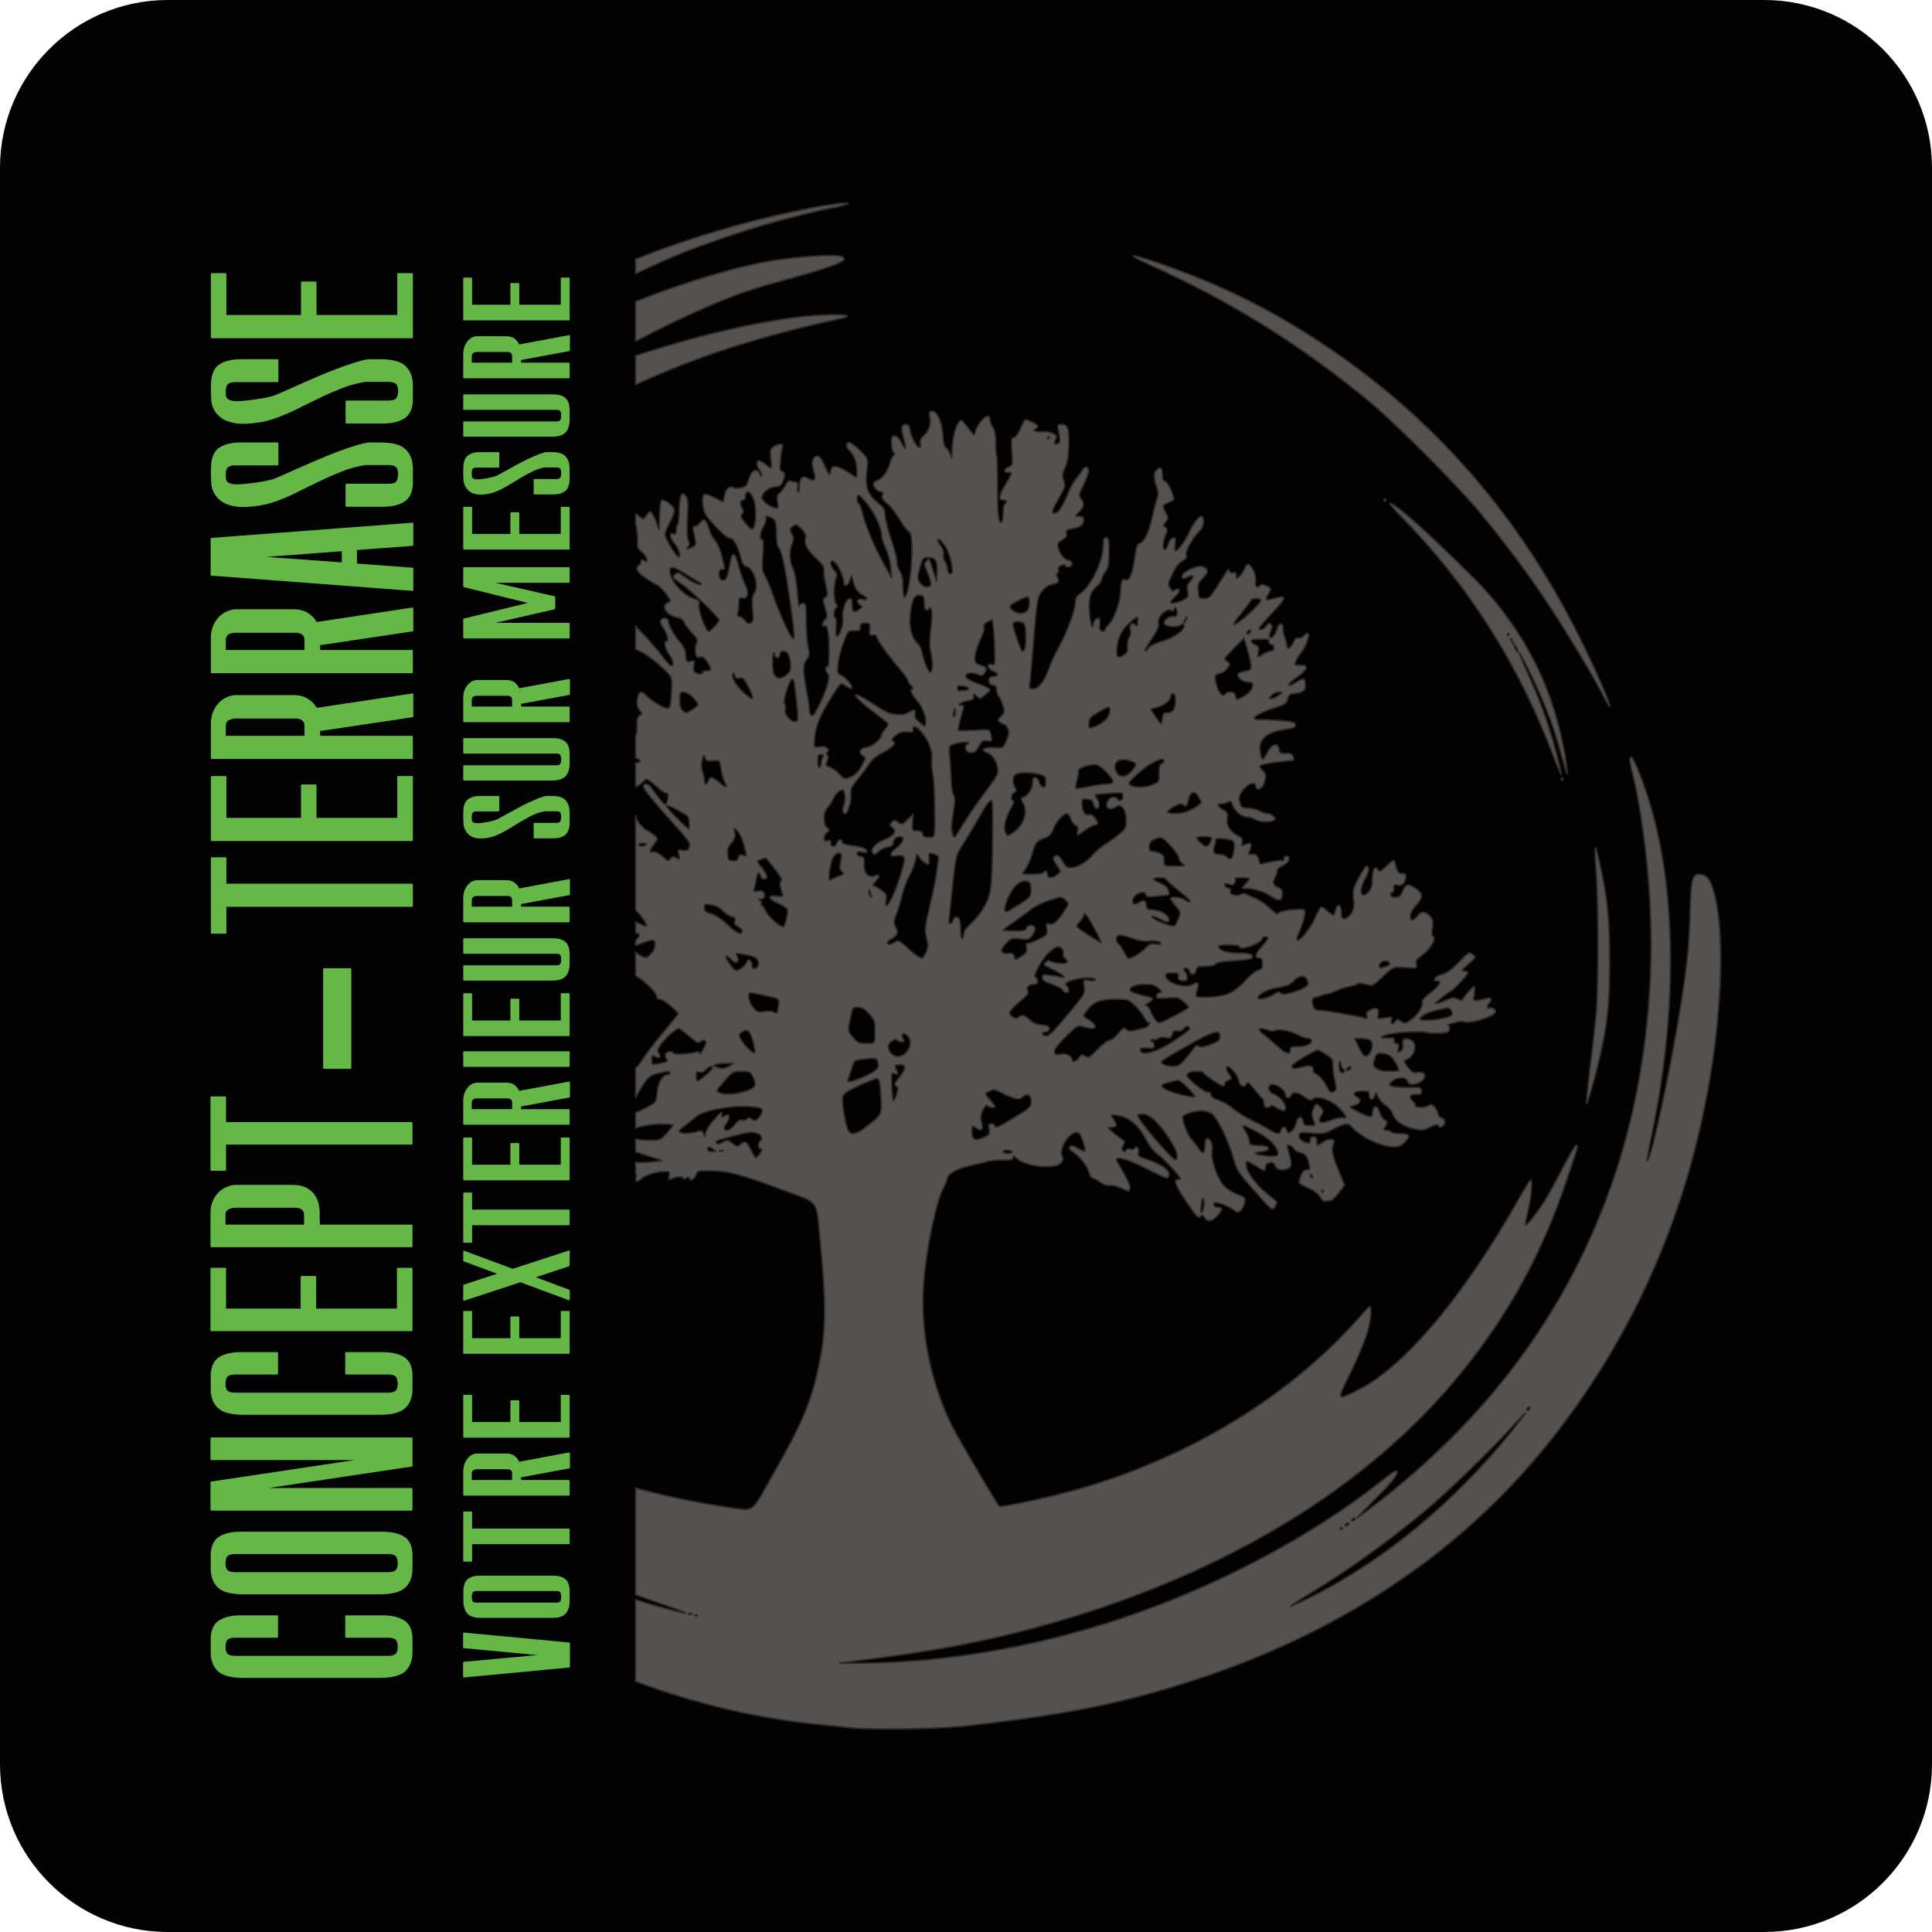 <?xml version="1.0" encoding="UTF-8" standalone="no"?><!DOCTYPE svg PUBLIC "-//W3C//DTD SVG 1.1//EN" "http://www.w3.org/Graphics/SVG/1.1/DTD/svg11.dtd"><svg width="100%" height="100%" viewBox="0 0 512 512" version="1.1" xmlns="http://www.w3.org/2000/svg" xmlns:xlink="http://www.w3.org/1999/xlink" xml:space="preserve" xmlns:serif="http://www.serif.com/" style="fill-rule:evenodd;clip-rule:evenodd;stroke-linecap:round;stroke-linejoin:round;stroke-miterlimit:10.433;"><path d="M512,44.465c0,-24.541 -19.924,-44.465 -44.465,-44.465l-423.07,0c-24.541,0 -44.465,19.924 -44.465,44.465l0,423.07c0,24.541 19.924,44.465 44.465,44.465l423.07,0c24.541,0 44.465,-19.924 44.465,-44.465l0,-423.07Z" style="fill:#020203;"/><g><path d="M122.934,444.338l0,-3.733l21.748,-1.987l-21.748,-2.043l0,-3.715l27.896,2.638l-0,6.202l-27.896,2.638Z" style="fill:#65b845;stroke:#65b845;stroke-width:0.42px;"/><path d="M150.756,424.168c-0,1.393 -0.298,2.47 -0.929,3.232c-0.65,0.78 -1.802,1.151 -3.51,1.151l-18.888,0c-1.709,0 -2.861,-0.371 -3.492,-1.151c-0.613,-0.762 -0.929,-1.839 -0.929,-3.232l0,-2.693c0.056,-1.411 0.446,-2.377 1.189,-2.915c0.706,-0.521 1.671,-0.781 2.842,-0.781l19.668,0c1.207,0 2.154,0.26 2.878,0.781c0.706,0.538 1.096,1.504 1.171,2.915l-0,2.693Zm-3.232,0.761c0.52,0 0.836,-0.129 1.077,-0.37c0.223,-0.28 0.334,-0.743 0.334,-1.393c-0.019,-0.688 -0.148,-1.152 -0.371,-1.375c-0.223,-0.242 -0.576,-0.353 -1.04,-0.353l-21.284,-0c-0.483,-0 -0.817,0.111 -1.04,0.353c-0.223,0.223 -0.353,0.687 -0.39,1.375c0,0.65 0.112,1.113 0.334,1.393c0.223,0.241 0.576,0.37 1.096,0.37l21.284,0Z" style="fill:#65b845;stroke:#65b845;stroke-width:0.42px;"/><path d="M150.756,409.014l-25.853,-0l-0,4.624l-1.932,-0l0,-12.871l1.932,0l-0,4.532l25.853,-0l-0,3.715Z" style="fill:#65b845;stroke:#65b845;stroke-width:0.42px;"/><path d="M150.83,388.937l-12.945,2.396l0,0.612c0.037,0.167 0.037,0.335 0.037,0.483l12.834,0l-0,3.715l-27.785,-0l0,-5.906c0,-0.836 0.093,-1.56 0.298,-2.155c0.241,-0.612 0.538,-1.095 0.854,-1.504c0.352,-0.409 0.724,-0.687 1.114,-0.873c0.409,-0.204 0.762,-0.297 1.114,-0.297l7.838,-0c0.873,-0 1.56,0.186 2.099,0.632c0.52,0.408 0.928,0.947 1.17,1.578l13.372,-2.489l-0,3.808Zm-26.02,3.491l11.125,0l-0,-1.82c-0,-0.966 -0.464,-1.448 -1.449,-1.448l-8.19,-0c-0.279,-0 -0.595,0.074 -0.929,0.241c-0.297,0.167 -0.501,0.502 -0.557,0.984l0,2.043Z" style="fill:#65b845;stroke:#65b845;stroke-width:0.42px;"/><path d="M150.756,380.784l-27.785,-0l0,-10.921l1.932,0l-0,7.187l10.568,0l-0,-5.738l1.931,-0l0,5.738l11.422,0l0,-7.187l1.932,0l-0,10.921Z" style="fill:#65b845;stroke:#65b845;stroke-width:0.42px;"/><path d="M150.756,358.553l-27.785,-0l0,-10.92l1.932,-0l-0,7.205l10.568,0l-0,-5.757l1.931,0l0,5.757l11.422,0l0,-7.205l1.932,-0l-0,10.92Z" style="fill:#65b845;stroke:#65b845;stroke-width:0.42px;"/><path d="M150.792,344.364l-12.87,-4.774l-14.951,4.904l0,-3.845l9.435,-3.083l-9.435,-3.491l0,-2.396l12.908,4.791l14.913,-4.847l-0.074,3.752l-9.36,3.101l9.434,3.529l0,2.359Z" style="fill:#65b845;stroke:#65b845;stroke-width:0.42px;"/><path d="M150.756,324.491l-25.853,0l-0,4.643l-1.932,0l0,-12.889l1.932,0l-0,4.532l25.853,0l-0,3.714Z" style="fill:#65b845;stroke:#65b845;stroke-width:0.42px;"/><path d="M150.756,312.587l-27.785,-0l0,-10.921l1.932,0l-0,7.206l10.568,-0l-0,-5.757l1.931,-0l0,5.757l11.422,-0l0,-7.206l1.932,0l-0,10.921Z" style="fill:#65b845;stroke:#65b845;stroke-width:0.42px;"/><path d="M150.83,290.653l-12.945,2.395l0,0.614c0.037,0.167 0.037,0.334 0.037,0.483l12.834,-0l-0,3.714l-27.785,-0l0,-5.906c0,-0.817 0.093,-1.56 0.298,-2.154c0.241,-0.614 0.538,-1.096 0.854,-1.505c0.352,-0.39 0.724,-0.687 1.114,-0.873c0.409,-0.204 0.762,-0.297 1.114,-0.297l7.838,0c0.873,0 1.56,0.205 2.099,0.632c0.52,0.427 0.928,0.947 1.17,1.578l13.372,-2.488l-0,3.807Zm-26.02,3.492l11.125,-0l-0,-1.821c-0,-0.965 -0.464,-1.448 -1.449,-1.448l-8.19,-0c-0.279,-0 -0.595,0.092 -0.929,0.26c-0.297,0.148 -0.501,0.483 -0.557,0.966l0,2.043Z" style="fill:#65b845;stroke:#65b845;stroke-width:0.42px;"/><rect x="122.971" y="278.804" width="27.784" height="3.714" style="fill:#65b845;stroke:#65b845;stroke-width:0.42px;"/><path d="M150.756,274.365l-27.785,0l0,-10.939l1.932,0l-0,7.224l10.568,0l-0,-5.775l1.931,-0l0,5.775l11.422,0l0,-7.224l1.932,0l-0,10.939Z" style="fill:#65b845;stroke:#65b845;stroke-width:0.42px;"/><path d="M150.756,255.254c-0,1.393 -0.298,2.489 -0.929,3.25c-0.65,0.78 -1.802,1.152 -3.51,1.152l-23.346,-0l0,-3.622l24.553,0c0.52,0 0.836,-0.13 1.077,-0.39c0.223,-0.241 0.334,-0.724 0.334,-1.392c-0.019,-0.688 -0.148,-1.152 -0.371,-1.375c-0.223,-0.223 -0.576,-0.334 -1.04,-0.334l-24.553,-0l0,-3.678l23.736,0c1.207,0 2.154,0.279 2.878,0.799c0.706,0.52 1.096,1.504 1.171,2.916l-0,2.674Z" style="fill:#65b845;stroke:#65b845;stroke-width:0.42px;"/><path d="M150.83,237.016l-12.945,2.396l0,0.613c0.037,0.167 0.037,0.316 0.037,0.464l12.834,0l-0,3.733l-27.785,-0l0,-5.906c0,-0.835 0.093,-1.56 0.298,-2.172c0.241,-0.614 0.538,-1.115 0.854,-1.486c0.352,-0.39 0.724,-0.706 1.114,-0.873c0.409,-0.205 0.762,-0.316 1.114,-0.316l7.838,0c0.873,0 1.56,0.223 2.099,0.65c0.52,0.409 0.928,0.947 1.17,1.578l13.372,-2.506l-0,3.825Zm-26.02,3.473l11.125,0l-0,-1.801c-0,-0.966 -0.464,-1.449 -1.449,-1.449l-8.19,-0c-0.279,-0 -0.595,0.075 -0.929,0.242c-0.297,0.167 -0.501,0.501 -0.557,0.984l0,2.024Z" style="fill:#65b845;stroke:#65b845;stroke-width:0.42px;"/><path d="M131.812,221.044c-0.669,0.316 -1.393,0.539 -2.192,0.706c-0.78,0.167 -1.597,0.242 -2.395,0.242c-0.521,-0 -1.059,-0.075 -1.579,-0.242c-0.539,-0.167 -0.984,-0.446 -1.356,-0.799c-0.39,-0.352 -0.706,-0.835 -0.947,-1.393c-0.241,-0.557 -0.335,-1.207 -0.335,-1.968c0,-0.093 0,-0.391 -0.037,-0.892c0,-0.52 0,-1.133 0.037,-1.82c0.056,-1.43 0.446,-2.396 1.189,-2.915c0.706,-0.539 1.671,-0.799 2.842,-0.799l5.07,-0l0,3.658l-5.869,0c-0.427,0 -0.761,0.094 -1.003,0.279c-0.222,0.186 -0.371,0.52 -0.427,1.04l0,0.947c0,0.465 0.167,0.799 0.446,0.985c0.297,0.185 0.705,0.297 1.207,0.297c0.371,-0 0.798,-0.019 1.281,-0.093c0.483,-0.056 0.948,-0.13 1.43,-0.223c0.502,-0.093 0.948,-0.186 1.375,-0.297c0.427,-0.111 0.743,-0.204 0.984,-0.297c0.279,-0.112 0.743,-0.353 1.356,-0.706c0.631,-0.353 1.337,-0.743 2.155,-1.17c0.798,-0.446 1.652,-0.91 2.581,-1.411c0.91,-0.502 1.801,-0.948 2.693,-1.356c0.892,-0.409 1.69,-0.762 2.47,-1.078c0.78,-0.297 1.43,-0.501 1.95,-0.575l1.579,-0c1.708,-0 2.86,0.371 3.51,1.151c0.631,0.761 0.929,1.839 0.929,3.232l-0,2.693c-0.075,1.411 -0.465,2.377 -1.171,2.915c-0.724,0.521 -1.671,0.799 -2.878,0.799l-5.07,0l-0,-3.677l5.887,-0c0.464,-0 0.817,-0.112 1.04,-0.353c0.223,-0.223 0.352,-0.687 0.371,-1.374c0,-0.669 -0.111,-1.115 -0.334,-1.374c-0.241,-0.26 -0.557,-0.391 -1.077,-0.391l-3.25,0c-1.096,0.223 -2.173,0.558 -3.213,1.059c-1.022,0.501 -2.043,1.059 -3.064,1.653c-1.004,0.613 -2.043,1.226 -3.046,1.876c-1.041,0.631 -2.062,1.17 -3.139,1.671Z" style="fill:#65b845;stroke:#65b845;stroke-width:0.42px;"/><path d="M150.756,202.23c-0,1.393 -0.298,2.471 -0.929,3.232c-0.65,0.78 -1.802,1.17 -3.51,1.17l-23.346,-0l0,-3.621l24.553,-0c0.52,-0 0.836,-0.131 1.077,-0.391c0.223,-0.259 0.334,-0.724 0.334,-1.393c-0.019,-0.686 -0.148,-1.151 -0.371,-1.374c-0.223,-0.222 -0.576,-0.353 -1.04,-0.353l-24.553,0l0,-3.677l23.736,0c1.207,0 2.154,0.279 2.878,0.798c0.706,0.54 1.096,1.505 1.171,2.935l-0,2.674Z" style="fill:#65b845;stroke:#65b845;stroke-width:0.42px;"/><path d="M150.83,183.955l-12.945,2.396l0,0.613c0.037,0.167 0.037,0.316 0.037,0.483l12.834,-0l-0,3.715l-27.785,-0l0,-5.907c0,-0.835 0.093,-1.56 0.298,-2.172c0.241,-0.614 0.538,-1.096 0.854,-1.486c0.352,-0.39 0.724,-0.688 1.114,-0.891c0.409,-0.186 0.762,-0.279 1.114,-0.279l7.838,-0c0.873,-0 1.56,0.204 2.099,0.613c0.52,0.427 0.928,0.966 1.17,1.597l13.372,-2.489l-0,3.807Zm-26.02,3.492l11.125,-0l-0,-1.82c-0,-0.966 -0.464,-1.449 -1.449,-1.449l-8.19,0c-0.279,0 -0.595,0.075 -0.929,0.242c-0.297,0.185 -0.501,0.501 -0.557,0.984l0,2.043Z" style="fill:#65b845;stroke:#65b845;stroke-width:0.42px;"/><path d="M140.763,159.793l-17.792,-4.402l0,-4.865l27.785,-0l-0,3.714l-21.321,0l17.494,3.993l0,3.027l-17.494,4.012l21.321,0l-0,3.714l-27.785,0l0,-4.866l17.792,-4.327Z" style="fill:#65b845;stroke:#65b845;stroke-width:0.42px;"/><path d="M150.756,145.437l-27.785,-0l0,-10.921l1.932,0l-0,7.188l10.568,-0l-0,-5.739l1.931,-0l0,5.739l11.422,-0l0,-7.188l1.932,0l-0,10.921Z" style="fill:#65b845;stroke:#65b845;stroke-width:0.42px;"/><path d="M131.812,129.91c-0.669,0.298 -1.393,0.539 -2.192,0.706c-0.78,0.167 -1.597,0.26 -2.395,0.26c-0.521,0 -1.059,-0.093 -1.579,-0.26c-0.539,-0.167 -0.984,-0.427 -1.356,-0.799c-0.39,-0.352 -0.706,-0.817 -0.947,-1.374c-0.241,-0.575 -0.335,-1.225 -0.335,-1.968c0,-0.093 0,-0.39 -0.037,-0.91c0,-0.521 0,-1.133 0.037,-1.821c0.056,-1.411 0.446,-2.377 1.189,-2.915c0.706,-0.52 1.671,-0.799 2.842,-0.799l5.07,0l0,3.677l-5.869,0c-0.427,0 -0.761,0.093 -1.003,0.279c-0.222,0.167 -0.371,0.52 -0.427,1.04l0,0.947c0,0.446 0.167,0.78 0.446,0.984c0.297,0.186 0.705,0.279 1.207,0.279c0.371,-0 0.798,-0.018 1.281,-0.074c0.483,-0.075 0.948,-0.13 1.43,-0.223c0.502,-0.093 0.948,-0.204 1.375,-0.297c0.427,-0.112 0.743,-0.223 0.984,-0.298c0.279,-0.13 0.743,-0.371 1.356,-0.705c0.631,-0.353 1.337,-0.743 2.155,-1.189c0.798,-0.427 1.652,-0.91 2.581,-1.411c0.91,-0.483 1.801,-0.948 2.693,-1.356c0.892,-0.409 1.69,-0.762 2.47,-1.059c0.78,-0.297 1.43,-0.501 1.95,-0.594l1.579,0c1.708,0 2.86,0.39 3.51,1.17c0.631,0.762 0.929,1.839 0.929,3.232l-0,2.674c-0.075,1.411 -0.465,2.396 -1.171,2.916c-0.724,0.538 -1.671,0.798 -2.878,0.798l-5.07,0l-0,-3.658l5.887,-0c0.464,-0 0.817,-0.13 1.04,-0.353c0.223,-0.223 0.352,-0.688 0.371,-1.374c0,-0.669 -0.111,-1.115 -0.334,-1.393c-0.241,-0.242 -0.557,-0.372 -1.077,-0.372l-3.25,0c-1.096,0.204 -2.173,0.557 -3.213,1.059c-1.022,0.501 -2.043,1.04 -3.064,1.653c-1.004,0.594 -2.043,1.225 -3.046,1.857c-1.041,0.632 -2.062,1.189 -3.139,1.671Z" style="fill:#65b845;stroke:#65b845;stroke-width:0.42px;"/><path d="M150.756,111.115c-0,1.393 -0.298,2.489 -0.929,3.25c-0.65,0.762 -1.802,1.152 -3.51,1.152l-23.346,-0l0,-3.622l24.553,0c0.52,0 0.836,-0.129 1.077,-0.389c0.223,-0.261 0.334,-0.725 0.334,-1.375c-0.019,-0.706 -0.148,-1.17 -0.371,-1.393c-0.223,-0.223 -0.576,-0.334 -1.04,-0.334l-24.553,-0l0,-3.678l23.736,0c1.207,0 2.154,0.26 2.878,0.799c0.706,0.52 1.096,1.504 1.171,2.916l-0,2.674Z" style="fill:#65b845;stroke:#65b845;stroke-width:0.42px;"/><path d="M150.83,92.84l-12.945,2.396l0,0.632c0.037,0.148 0.037,0.315 0.037,0.464l12.834,0l-0,3.714l-27.785,0l0,-5.887c0,-0.854 0.093,-1.578 0.298,-2.173c0.241,-0.613 0.538,-1.114 0.854,-1.505c0.352,-0.39 0.724,-0.686 1.114,-0.872c0.409,-0.205 0.762,-0.297 1.114,-0.297l7.838,-0c0.873,-0 1.56,0.204 2.099,0.631c0.52,0.427 0.928,0.947 1.17,1.579l13.372,-2.489l-0,3.807Zm-26.02,3.492l11.125,0l-0,-1.82c-0,-0.966 -0.464,-1.449 -1.449,-1.449l-8.19,0c-0.279,0 -0.595,0.093 -0.929,0.26c-0.297,0.168 -0.501,0.483 -0.557,0.966l0,2.043Z" style="fill:#65b845;stroke:#65b845;stroke-width:0.42px;"/><path d="M150.756,84.687l-27.785,-0l0,-10.92l1.932,-0l-0,7.206l10.568,-0l-0,-5.758l1.931,0l0,5.758l11.422,-0l0,-7.206l1.932,-0l-0,10.92Z" style="fill:#65b845;stroke:#65b845;stroke-width:0.42px;"/><path d="M85.846,283.038l-0,-26.242l7.038,-0l0,26.242l-7.038,0Z" style="fill:#65b845;stroke:#65b845;stroke-width:0.42px;"/><path d="M109.098,437.875c0,2.08 -0.613,3.695 -1.82,4.847c-1.189,1.151 -3.436,1.727 -6.649,1.727l-36.104,0c-3.213,0 -5.442,-0.576 -6.649,-1.727c-1.207,-1.152 -1.82,-2.767 -1.82,-4.847l-0,-4.012c0.167,-2.117 0.91,-3.585 2.284,-4.364c1.356,-0.799 3.194,-1.208 5.479,-1.208l9.657,0l0,5.516l-11.217,0c-0.91,0 -1.579,0.167 -2.006,0.501c-0.408,0.335 -0.668,1.022 -0.706,2.062c0,1.003 0.205,1.69 0.632,2.08c0.427,0.39 1.133,0.576 2.08,0.576l40.654,-0c0.948,-0 1.635,-0.186 2.062,-0.576c0.427,-0.39 0.65,-1.077 0.65,-2.08c-0.056,-1.04 -0.297,-1.727 -0.725,-2.062c-0.427,-0.334 -1.077,-0.501 -1.987,-0.501l-11.217,0l-0,-5.516l9.657,0c2.285,0 4.086,0.409 5.479,1.208c1.375,0.779 2.136,2.247 2.266,4.364l0,4.012Z" style="fill:#65b845;stroke:#65b845;stroke-width:0.42px;"/><path d="M109.098,415.718c0,2.061 -0.613,3.677 -1.82,4.829c-1.189,1.17 -3.436,1.745 -6.649,1.745l-36.104,0c-3.213,0 -5.442,-0.575 -6.649,-1.745c-1.207,-1.152 -1.82,-2.768 -1.82,-4.829l-0,-4.031c0.167,-2.116 0.91,-3.583 2.284,-4.382c1.356,-0.78 3.194,-1.17 5.479,-1.17l37.534,-0c2.285,-0 4.086,0.39 5.479,1.17c1.375,0.799 2.136,2.266 2.266,4.382l0,4.031Zm-6.185,1.133c0.948,-0 1.635,-0.186 2.062,-0.576c0.427,-0.371 0.65,-1.077 0.65,-2.08c-0.056,-1.04 -0.297,-1.727 -0.725,-2.061c-0.427,-0.335 -1.077,-0.502 -1.987,-0.502l-40.654,-0c-0.91,-0 -1.579,0.167 -2.006,0.502c-0.408,0.334 -0.668,1.021 -0.706,2.061c0,1.003 0.205,1.709 0.632,2.08c0.427,0.39 1.133,0.576 2.08,0.576l40.654,-0Z" style="fill:#65b845;stroke:#65b845;stroke-width:0.42px;"/><path d="M68.369,394.546l40.729,-0l0,5.572l-53.098,-0l0,-7.281l40.747,-6.11l-40.747,-0l0,-5.572l53.098,0l0,7.281l-40.729,6.11Z" style="fill:#65b845;stroke:#65b845;stroke-width:0.42px;"/><path d="M109.098,368.118c0,2.079 -0.613,3.714 -1.82,4.847c-1.189,1.17 -3.436,1.764 -6.649,1.764l-36.104,0c-3.213,0 -5.442,-0.594 -6.649,-1.764c-1.207,-1.133 -1.82,-2.768 -1.82,-4.847l-0,-3.994c0.167,-2.136 0.91,-3.603 2.284,-4.401c1.356,-0.78 3.194,-1.189 5.479,-1.189l9.657,0l0,5.516l-11.217,0c-0.91,0 -1.579,0.167 -2.006,0.501c-0.408,0.354 -0.668,1.041 -0.706,2.062c0,1.003 0.205,1.69 0.632,2.099c0.427,0.371 1.133,0.575 2.08,0.575l40.654,0c0.948,0 1.635,-0.204 2.062,-0.575c0.427,-0.409 0.65,-1.096 0.65,-2.099c-0.056,-1.021 -0.297,-1.708 -0.725,-2.062c-0.427,-0.334 -1.077,-0.501 -1.987,-0.501l-11.217,0l-0,-5.516l9.657,0c2.285,0 4.086,0.409 5.479,1.189c1.375,0.798 2.136,2.265 2.266,4.401l0,3.994Z" style="fill:#65b845;stroke:#65b845;stroke-width:0.42px;"/><path d="M109.098,352.554l-53.098,-0l0,-16.362l3.696,-0l-0,10.809l20.188,-0l0,-8.636l3.696,-0l0,8.636l21.822,-0l0,-10.809l3.696,-0l0,16.362Z" style="fill:#65b845;stroke:#65b845;stroke-width:0.42px;"/><path d="M109.098,330.304l-53.098,0l0,-8.821c0,-1.263 0.223,-2.359 0.632,-3.251c0.427,-0.91 0.965,-1.653 1.597,-2.247c0.631,-0.576 1.337,-1.021 2.099,-1.3c0.761,-0.316 1.485,-0.464 2.154,-0.464l14.988,-0c1.374,-0 2.507,0.222 3.417,0.631c0.891,0.446 1.615,1.003 2.135,1.672c0.521,0.687 0.911,1.43 1.133,2.284c0.242,0.836 0.353,1.672 0.353,2.544l0,1.393c0,0.316 0.019,0.688 0.038,1.041c0.018,0.371 0.036,0.705 0.036,0.966l24.516,-0l0,5.552Zm-49.551,-5.552l21.247,-0l0,-2.731c0,-1.43 -0.892,-2.173 -2.749,-2.173l-15.656,0c-0.557,0 -1.151,0.13 -1.746,0.372c-0.65,0.26 -1.003,0.743 -1.096,1.448l0,3.084Z" style="fill:#65b845;stroke:#65b845;stroke-width:0.42px;"/><path d="M109.098,303.115l-49.402,-0l-0,6.927l-3.696,-0l0,-19.278l3.696,0l-0,6.797l49.402,0l0,5.554Z" style="fill:#65b845;stroke:#65b845;stroke-width:0.42px;"/><path d="M109.21,240.1l-49.421,-0l-0,7.131l-3.696,0l0,-19.835l3.696,0l-0,7.001l49.421,0l-0,5.703Z" style="fill:#65b845;stroke:#65b845;stroke-width:0.42px;"/><path d="M109.21,222.679l-53.117,-0l0,-16.808l3.696,-0l-0,11.087l20.188,0l-0,-8.858l3.695,-0l0,8.858l21.823,0l-0,-11.087l3.715,-0l-0,16.808Z" style="fill:#65b845;stroke:#65b845;stroke-width:0.42px;"/><path d="M109.321,189.861l-24.72,3.696c0,0.372 0.019,0.687 0.037,0.929c0.019,0.26 0.038,0.501 0.038,0.724l24.534,0l-0,5.721l-53.117,-0l0,-9.064c0,-1.319 0.223,-2.414 0.65,-3.343c0.409,-0.928 0.947,-1.708 1.578,-2.303c0.651,-0.594 1.357,-1.058 2.1,-1.356c0.761,-0.296 1.485,-0.445 2.135,-0.445l15.006,-0c1.672,-0 2.99,0.316 3.975,0.984c1.003,0.632 1.764,1.43 2.284,2.414l25.5,-3.825l-0,5.868Zm-49.681,5.349l21.266,0l-0,-2.786c-0,-1.486 -0.929,-2.228 -2.768,-2.228l-15.638,-0c-0.575,-0 -1.169,0.13 -1.801,0.39c-0.594,0.241 -0.966,0.761 -1.059,1.486l0,3.138Z" style="fill:#65b845;stroke:#65b845;stroke-width:0.42px;"/><path d="M109.321,167.111l-24.72,3.695c0,0.353 0.019,0.669 0.037,0.929c0.019,0.26 0.038,0.483 0.038,0.724l24.534,0l-0,5.739l-53.117,0l0,-9.1c0,-1.3 0.223,-2.396 0.65,-3.325c0.409,-0.928 0.947,-1.708 1.578,-2.303c0.651,-0.594 1.357,-1.058 2.1,-1.355c0.761,-0.298 1.485,-0.446 2.135,-0.446l15.006,-0c1.672,-0 2.99,0.315 3.975,0.984c1.003,0.632 1.764,1.449 2.284,2.415l25.5,-3.845l-0,5.888Zm-49.681,5.348l21.266,0l-0,-2.785c-0,-1.486 -0.929,-2.21 -2.768,-2.21l-15.638,-0c-0.575,-0 -1.169,0.092 -1.801,0.352c-0.594,0.26 -0.966,0.78 -1.059,1.504l0,3.139Z" style="fill:#65b845;stroke:#65b845;stroke-width:0.42px;"/><path d="M94.389,145.567l-0,3.974l14.932,1.115l-0,5.72l-53.284,-4.03l0,-9.583l53.284,-4.031l-0,5.72l-14.932,1.115Zm-3.603,3.696l-0,-3.418l-23.03,1.746l23.03,1.672Z" style="fill:#65b845;stroke:#65b845;stroke-width:0.42px;"/><path d="M73.012,132.678c-1.281,0.464 -2.674,0.835 -4.197,1.095c-1.523,0.242 -3.046,0.372 -4.55,0.372c-1.04,-0 -2.062,-0.13 -3.046,-0.39c-1.003,-0.242 -1.876,-0.65 -2.6,-1.226c-0.743,-0.557 -1.337,-1.263 -1.783,-2.117c-0.446,-0.873 -0.669,-1.876 -0.669,-3.027c0,-0.167 0,-0.614 -0.037,-1.412c-0.037,-0.78 -0.019,-1.708 0.037,-2.785c0.149,-2.174 0.892,-3.678 2.266,-4.514c1.374,-0.799 3.213,-1.207 5.479,-1.207l9.657,0l0,5.646l-11.217,-0c-0.818,-0 -1.449,0.13 -1.895,0.427c-0.445,0.278 -0.724,0.817 -0.817,1.597l0,1.486c0,0.687 0.298,1.189 0.855,1.486c0.556,0.297 1.318,0.464 2.265,0.464c0.725,0 1.542,-0.056 2.47,-0.167c0.929,-0.093 1.858,-0.186 2.749,-0.334c0.947,-0.13 1.802,-0.298 2.619,-0.446c0.798,-0.167 1.411,-0.316 1.857,-0.464c0.557,-0.186 1.43,-0.539 2.619,-1.077c1.188,-0.539 2.563,-1.134 4.067,-1.82c1.56,-0.669 3.194,-1.393 4.959,-2.155c1.764,-0.762 3.473,-1.467 5.163,-2.099c1.69,-0.631 3.232,-1.169 4.736,-1.652c1.448,-0.446 2.674,-0.743 3.696,-0.892l3.046,0c3.213,0 5.441,0.576 6.629,1.783c1.208,1.17 1.84,2.841 1.84,4.996l-0,4.086c-0.149,2.21 -0.91,3.695 -2.285,4.513c-1.393,0.817 -3.195,1.244 -5.479,1.244l-9.657,0l-0,-5.683l11.217,0c0.892,0 1.579,-0.167 1.987,-0.501c0.428,-0.353 0.669,-1.059 0.725,-2.136c0,-1.021 -0.223,-1.727 -0.631,-2.136c-0.447,-0.39 -1.115,-0.594 -2.081,-0.594l-6.184,-0c-2.136,0.334 -4.179,0.873 -6.129,1.634c-1.968,0.78 -3.937,1.635 -5.869,2.563c-1.969,0.928 -3.9,1.894 -5.85,2.86c-1.931,0.985 -3.919,1.839 -5.962,2.582Z" style="fill:#65b845;stroke:#65b845;stroke-width:0.42px;"/><path d="M73.012,110.614c-1.281,0.464 -2.674,0.854 -4.197,1.095c-1.523,0.242 -3.046,0.391 -4.55,0.391c-1.04,-0 -2.062,-0.149 -3.046,-0.409c-1.003,-0.26 -1.876,-0.65 -2.6,-1.207c-0.743,-0.557 -1.337,-1.263 -1.783,-2.117c-0.446,-0.873 -0.669,-1.895 -0.669,-3.046c0,-0.148 0,-0.613 -0.037,-1.412c-0.037,-0.761 -0.019,-1.708 0.037,-2.786c0.149,-2.173 0.892,-3.695 2.266,-4.494c1.374,-0.817 3.213,-1.226 5.479,-1.226l9.657,0l0,5.646l-11.217,0c-0.818,0 -1.449,0.149 -1.895,0.428c-0.445,0.296 -0.724,0.817 -0.817,1.615l0,1.449c0,0.706 0.298,1.226 0.855,1.504c0.556,0.316 1.318,0.483 2.265,0.483c0.725,0 1.542,-0.056 2.47,-0.167c0.929,-0.093 1.858,-0.204 2.749,-0.353c0.947,-0.13 1.802,-0.279 2.619,-0.446c0.798,-0.167 1.411,-0.315 1.857,-0.446c0.557,-0.185 1.43,-0.557 2.619,-1.077c1.188,-0.538 2.563,-1.133 4.067,-1.82c1.56,-0.668 3.194,-1.393 4.959,-2.173c1.764,-0.761 3.473,-1.467 5.163,-2.08c1.69,-0.65 3.232,-1.188 4.736,-1.653c1.448,-0.464 2.674,-0.78 3.696,-0.91l3.046,0c3.213,0 5.441,0.594 6.629,1.802c1.208,1.17 1.84,2.823 1.84,4.977l-0,4.104c-0.149,2.192 -0.91,3.696 -2.285,4.513c-1.393,0.818 -3.195,1.226 -5.479,1.226l-9.657,0l-0,-5.664l11.217,0c0.892,0 1.579,-0.186 1.987,-0.52c0.428,-0.334 0.669,-1.059 0.725,-2.118c0,-1.04 -0.223,-1.727 -0.631,-2.135c-0.447,-0.39 -1.115,-0.594 -2.081,-0.594l-6.184,-0c-2.136,0.334 -4.179,0.872 -6.129,1.634c-1.968,0.78 -3.937,1.615 -5.869,2.545c-1.969,0.946 -3.9,1.894 -5.85,2.878c-1.931,0.966 -3.919,1.82 -5.962,2.563Z" style="fill:#65b845;stroke:#65b845;stroke-width:0.42px;"/><path d="M109.21,89.423l-53.117,0l0,-16.826l3.696,-0l-0,11.087l20.188,0l-0,-8.859l3.695,-0l0,8.859l21.823,0l-0,-11.087l3.715,-0l-0,16.826Z" style="fill:#65b845;stroke:#65b845;stroke-width:0.42px;"/><path d="M216.278,54.86c3.25,-0.576 6.575,-1.059 7.392,-1.04c1.486,0.037 1.486,0.037 -0.26,0.613c-0.929,0.297 -2.08,0.594 -2.489,0.594c-1.225,0.074 -13.223,3.028 -17.959,4.439c-7.763,2.34 -15.081,4.791 -21.303,7.225c-3.361,1.281 -8.654,3.677 -13.204,5.85l-0,-3.863c15.211,-6.036 31.257,-10.698 47.823,-13.818Zm-47.823,25.035c13.52,-5.311 26.354,-9.156 36.457,-10.864c5.534,-0.929 15.805,-1.635 17.588,-1.189c3.324,0.836 -0.186,2.452 -13.112,5.962c-12.165,3.306 -16.511,4.903 -28.49,10.437c-3.25,1.486 -7.8,3.77 -12.443,6.204l-0,-10.55Zm-0,14.375c18.479,-6.091 37.683,-10.307 49.848,-10.808c6.629,-0.242 8.115,0.203 3.696,1.151c-20.411,4.401 -37.851,10.01 -53.544,17.347l-0,-7.69Zm-0,41.825c0.223,0.148 0.464,0.334 0.724,0.557c1.3,1.096 1.3,1.096 2.191,-0.111c0.855,-1.189 0.892,-1.189 1.524,-0.335c0.371,0.465 0.91,1.746 1.226,2.823c0.575,1.95 0.575,1.95 0.686,-2.284c0.075,-2.618 0.316,-4.234 0.594,-4.234c0.985,-0 3.028,1.56 3.269,2.47c0.149,0.631 -0.241,1.783 -1.114,3.343c-0.743,1.263 -1.337,2.767 -1.337,3.287c0,0.947 2.563,5.349 3.454,5.887c1.077,0.65 0.372,-2.005 -0.891,-3.454c-1.356,-1.542 -1.486,-3.065 -0.204,-2.563c0.519,0.204 0.668,-0.056 0.668,-1.096c0,-0.742 0.167,-1.356 0.334,-1.356c0.186,0 0.391,-1.727 0.446,-3.789c0.112,-4.141 0.613,-5.218 1.69,-3.807c0.576,0.687 0.65,1.746 0.446,5.758c-0.167,3.194 -0.074,5.293 0.223,5.98c0.372,0.798 0.372,1.207 -0.075,1.727c-0.668,0.78 -0.427,0.817 1.096,0.148c1.207,-0.556 1.207,-0.63 0.353,-4.401c-0.185,-0.891 -0.092,-1.17 0.427,-1.17c0.372,-0 0.966,-0.408 1.337,-0.929c0.929,-1.337 1.728,-0.798 2.341,1.524c0.278,1.095 0.965,2.432 1.522,2.971c0.521,0.539 1.319,2.266 1.746,3.826c1.078,3.956 1.078,4.142 0.186,4.011c-0.984,-0.185 -1.077,2.415 -0.074,2.804c1.095,0.409 1.578,-0.445 2.098,-3.751c0.632,-4.011 1.412,-3.937 2.47,0.242c0.447,1.727 1.189,3.937 1.709,4.921c1.041,2.081 0.613,3.77 -0.91,3.399c-0.687,-0.223 -0.817,-0 -0.817,1.355c0,0.874 -0.13,2.025 -0.278,2.564c-0.167,0.724 -0.075,0.965 0.408,0.965c0.39,0 1.04,0.483 1.486,1.059c0.65,0.799 1.021,0.966 1.597,0.613c0.668,-0.371 0.706,-0.836 0.464,-3.584c-0.223,-2.619 -0.148,-3.399 0.464,-4.309c1.264,-1.969 -0.093,-6.556 -2.135,-7.057c-0.799,-0.205 -1.096,-0.725 -1.523,-2.508c-0.613,-2.748 -2.043,-5.237 -2.842,-4.922c-0.594,0.223 -4.661,-3.714 -6.277,-6.091c-0.966,-1.449 -1.319,-5.089 -0.502,-5.572c0.224,-0.148 1.393,0.223 2.601,0.836c1.17,0.612 2.247,1.114 2.321,1.114c0.093,0 0.316,-0.78 0.464,-1.727c0.261,-1.708 1.412,-2.638 2.471,-1.95c0.26,0.149 1.114,0.149 1.875,-0c1.264,-0.241 1.523,-0.52 2.062,-2.322c0.724,-2.377 2.08,-3.027 2.897,-1.337c0.297,0.669 0.483,0.781 0.52,0.334c-0,-0.389 -0.26,-1.039 -0.632,-1.522c-0.761,-1.022 -0.835,-2.359 -0.148,-2.359c0.26,0 1.189,0.52 2.006,1.151c1.541,1.17 1.541,1.17 1.226,-1.467c-0.26,-2.451 -0.223,-2.712 0.705,-3.343c1.282,-0.91 2.693,-0.929 2.359,-0.037c-0.149,0.372 -0.39,1.932 -0.539,3.473c-0.26,2.433 -0.185,2.842 0.465,3.101c0.575,0.205 0.687,0.595 0.483,1.598c-0.353,1.82 -1.022,2.47 -2.489,2.47c-1.337,-0 -3.417,1.672 -3.417,2.749c-0,0.854 1.764,2.359 3.212,2.73c1.264,0.315 1.264,0.315 0.966,-1.468c-0.223,-1.448 -0.111,-1.894 0.539,-2.339c0.446,-0.316 1.133,-1.245 1.541,-2.025c0.521,-0.985 0.985,-1.374 1.431,-1.188c0.353,0.129 0.947,0.259 1.299,0.259c0.521,0 0.614,0.316 0.502,1.282c-0.112,0.706 -0.037,1.3 0.148,1.3c0.205,0 0.354,-0.557 0.354,-1.245c-0,-2.581 0.836,-3.249 2.618,-2.117c1.356,0.855 1.876,-0.055 1.189,-2.098c-0.725,-2.08 -0.39,-3.826 0.799,-3.993c0.649,-0.074 1.114,0.52 2.098,2.618c1.244,2.637 1.282,2.693 1.542,1.431c0.241,-1.115 0.464,-1.319 1.448,-1.245c0.632,0.056 2.062,0.669 3.102,1.43c1.095,0.725 2.061,1.319 2.192,1.319c0.482,-0 0.241,-3.547 -0.335,-4.904c-0.334,-0.779 -1.022,-1.782 -1.505,-2.209c-0.928,-0.817 -0.872,-2.025 0.112,-2.025c0.297,0 1.542,0.947 2.749,2.099c2.191,2.135 2.191,2.135 1.82,5.535c-0.483,4.178 0.279,6.221 3.009,8.413c1.522,1.207 1.801,1.671 1.801,3.046c-0,0.891 0.761,3.899 1.69,6.704c0.947,2.767 1.616,5.442 1.486,5.869c-0.093,0.464 0.204,1.504 0.706,2.321c0.668,1.078 0.891,2.211 0.891,4.179c-0,1.504 0.167,2.73 0.409,2.73c1.597,0 2.823,-16.696 1.281,-17.216c-0.409,-0.13 -1.541,-1.56 -2.507,-3.213c-0.984,-1.672 -2.489,-3.603 -3.343,-4.29c-1.245,-1.004 -1.523,-1.486 -1.281,-2.21c0.204,-0.65 0.093,-0.929 -0.372,-0.929c-0.817,0 -2.006,-1.17 -2.006,-2.006c-0,-0.316 0.446,-0.799 1.003,-0.984c1.411,-0.558 2.804,-2.414 3.38,-4.55c0.279,-0.984 0.706,-1.932 0.966,-2.099c0.39,-0.242 0.371,-0.446 -0.019,-0.854c-0.297,-0.279 -0.538,-1.393 -0.538,-2.415c-0,-1.579 0.111,-1.875 0.854,-1.875c0.557,-0 1.17,0.612 1.765,1.782c1.244,2.396 1.504,1.914 0.612,-1.095c-0.798,-2.749 -0.65,-3.733 0.595,-3.733c0.631,-0 0.891,0.408 1.114,1.615c0.316,1.876 1.764,4.477 2.47,4.477c0.316,-0 0.39,-0.409 0.242,-1.022c-0.168,-0.724 0.018,-1.263 0.65,-1.857c1.56,-1.375 2.172,-3.028 1.876,-4.94c-0.261,-1.579 -0.205,-1.746 0.668,-1.746c1.281,-0 2.6,3.027 2.767,6.481c0.112,1.876 0.353,2.823 0.873,3.213c0.409,0.279 0.928,1.115 1.133,1.82c0.371,1.189 0.39,1.078 0.427,-0.947c0.056,-3.083 0.836,-6.444 1.727,-7.577c0.743,-0.929 0.743,-0.929 2.47,1.337c1.709,2.229 1.709,2.229 2.08,0.799c0.391,-1.56 2.285,-3.827 3.195,-3.827c0.316,0 0.576,0.409 0.576,0.892c0,0.483 0.352,1.411 0.761,2.025c0.557,0.854 0.762,2.061 0.762,4.364c-0,1.728 0.111,3.176 0.241,3.176c0.112,0 0.223,3.454 0.223,7.689c0,7.763 0.279,10.4 1.077,9.899c0.241,-0.13 0.427,-1.189 0.427,-2.378c0,-1.17 0.186,-2.247 0.428,-2.395c0.743,-0.427 0.483,-1.077 -0.428,-1.077c-1.3,-0 -1.096,-1.263 0.631,-4.161c1.542,-2.544 1.821,-3.287 1.208,-3.194c-1.653,0.26 -1.913,-0.724 -0.372,-1.412c1.078,-0.482 1.097,-0.575 0.855,-4.141c-0.205,-3.176 -0.149,-3.64 0.483,-3.64c0.445,-0 1.114,-0.873 1.782,-2.396c0.558,-1.3 1.152,-2.377 1.282,-2.377c0.13,-0 0.929,0.278 1.746,0.631c1.504,0.613 1.913,1.263 1.077,1.746c-0.947,0.594 -0.353,0.891 1.616,0.817c1.133,-0.019 2.507,0.242 3.046,0.576c0.835,0.52 0.928,0.743 0.538,1.504c-0.576,1.04 -0.315,1.486 0.632,1.096c0.668,-0.242 0.668,-0.818 -0,-4.086c-0.149,-0.799 -0,-0.984 0.854,-0.984c1.764,-0 2.099,0.928 1.988,5.534c-0.112,3.102 -0.372,4.717 -0.985,5.943c-0.706,1.449 -0.762,1.987 -0.334,3.362c0.464,1.504 0.353,1.82 -1.264,4.643c-1.875,3.268 -2.079,4.011 -1.113,4.011c0.946,0 2.191,-1.838 3.472,-5.125c0.651,-1.579 1.635,-3.418 2.192,-3.994c0.538,-0.594 1.226,-1.56 1.486,-2.08c0.669,-1.3 1.801,-1.262 1.801,0.056c0,0.557 -0.613,2.192 -1.337,3.696c-1.263,2.489 -1.3,2.712 -0.65,3.622c0.947,1.393 0.855,2.061 -0.52,3.491c-1.152,1.189 -1.152,1.189 0,1.189c0.966,-0 1.207,0.222 1.207,1.096c-0,1.207 -0.817,1.745 -3.176,2.191c-1.374,0.26 -1.578,0.446 -1.374,1.245c0.167,0.724 -0.093,1.132 -1.152,1.727c-1.132,0.687 -1.299,1.003 -1.058,1.987c0.371,1.653 1.69,3.287 2.767,3.436c0.52,0.074 0.929,0.427 0.929,0.798c-0,0.817 -1.282,1.3 -1.727,0.613c-0.465,-0.742 -2.229,0.204 -1.914,1.022c0.112,0.334 0.019,0.742 -0.241,0.891c-0.334,0.223 -0.334,0.558 0,1.133c0.595,1.114 0.279,1.56 -1.337,1.857c-1.783,0.353 -3.324,1.987 -3.845,4.068c-0.26,0.928 -0.761,5.776 -1.132,10.808c-0.39,5.015 -0.836,9.974 -0.966,10.958c-0.26,1.783 -0.205,1.876 0.854,1.876c1.43,0 3.065,-2.08 4.197,-5.367c0.447,-1.356 1.709,-4.068 2.786,-6.055c2.192,-3.993 4.198,-9.583 4.198,-11.626c-0,-0.91 0.334,-1.504 1.095,-2.043c3.009,-1.95 6.315,-8.785 6.315,-13.019c0,-1.542 0.149,-1.932 0.761,-1.932c0.669,0 0.743,0.502 0.743,3.863c-0.018,3.195 -0.186,4.03 -1.003,5.163c-0.501,0.743 -0.947,1.691 -0.947,2.062c-0,0.427 -0.52,1.17 -1.133,1.653c-1.876,1.467 -2.414,3.343 -2.079,7.317c0.278,3.287 0.817,4.532 1.095,2.47c0.093,-0.538 0.52,-1.039 0.966,-1.114c0.65,-0.148 0.761,0.093 0.631,1.504c-0.093,1.319 0.019,1.709 0.613,1.802c0.446,0.111 0.78,-0.037 0.78,-0.26c0,-0.205 0.446,-0.91 1.059,-1.505c1.467,-1.634 2.971,-5.794 3.083,-8.636c0.093,-2.73 0.409,-3.509 1.263,-3.157c1.04,0.409 1.987,-1.745 2.47,-5.646c0.39,-2.972 0.65,-3.789 1.3,-4.011c1.319,-0.39 2.452,-2.804 3.38,-6.947c0.464,-2.135 1.059,-4.438 1.319,-5.088c0.334,-0.873 0.278,-1.634 -0.186,-2.972c-0.817,-2.358 -0.817,-3.658 0.055,-4.494c0.948,-0.966 1.486,-0.501 1.486,1.319c0,1.114 0.205,1.597 0.762,1.764c0.669,0.148 2.265,3.51 2.265,4.662c0,0.185 -0.668,0.594 -1.504,0.928c-1.393,0.576 -1.467,0.724 -1.058,1.82c0.259,0.65 0.65,1.411 0.873,1.672c0.26,0.334 0.129,0.854 -0.409,1.541c-0.78,0.929 -0.78,1.059 -0.13,1.523c0.557,0.427 0.576,0.706 0.205,1.542c-0.28,0.556 -0.614,1.764 -0.743,2.637c-0.298,2.117 0.743,2.265 1.299,0.241c0.242,-0.817 0.762,-1.467 1.207,-1.579c0.725,-0.129 0.799,0.056 0.595,1.616c-0.13,1.003 -0.093,1.802 0.056,1.802c0.594,-0 2.47,-2.359 3.213,-3.993c1.225,-2.767 2.915,-5.163 3.603,-5.163c1.002,-0 0.817,2.749 -0.242,3.715c-1.764,1.634 -3.956,5.367 -3.696,6.407c0.205,0.78 -0.018,1.151 -1.077,1.746c-0.891,0.501 -1.745,1.634 -2.6,3.435c-1.17,2.489 -1.244,2.731 -0.576,3.696c0.539,0.836 0.799,0.947 1.263,0.539c0.428,-0.335 0.78,-0.353 1.059,-0.111c0.26,0.296 -0.037,0.891 -0.891,1.689c-0.725,0.688 -1.319,1.431 -1.319,1.635c-0,0.539 2.581,-0.019 3.825,-0.818c0.855,-0.538 0.948,-0.872 0.725,-2.172c-0.223,-1.226 -0.093,-1.709 0.706,-2.582c1.188,-1.281 0.836,-1.839 -0.724,-1.114c-1.319,0.594 -1.709,0.409 -1.319,-0.613c0.371,-0.91 4.011,-2.489 5.051,-2.191c1.839,0.594 1.951,1.448 0.372,3.027c-1.3,1.299 -1.431,1.653 -1.3,3.454c0.149,1.969 0.204,2.024 1.578,2.024c1.486,0 1.597,-0.148 5.832,-6.945c0.539,-0.892 0.706,-0.966 0.836,-0.391c0.092,0.483 0.427,0.632 0.984,0.52c0.65,-0.185 0.854,0 0.854,0.762c0,0.929 0.038,0.947 0.817,0.241c0.465,-0.427 1.059,-1.337 1.375,-2.042c0.668,-1.653 1.095,-1.616 2.173,0.129c0.595,0.948 0.817,1.987 0.743,3.065c-0.148,1.615 0.353,2.08 1.244,1.17c0.279,-0.279 0.817,-0.223 1.597,0.13c1.393,0.631 1.412,0.836 0.465,2.321c-0.929,1.412 -0.595,1.635 1.43,1.078c3.752,-1.04 3.677,-0.409 -0.483,3.937c-1.802,1.894 -3.269,3.603 -3.269,3.863c0,0.798 1.17,0.446 1.857,-0.539c0.502,-0.78 0.799,-0.873 1.208,-0.446c0.427,0.39 0.427,0.781 -0.038,1.839c-0.297,0.743 -0.445,1.468 -0.278,1.616c0.464,0.464 1.597,-0.78 1.95,-2.191c0.483,-1.784 1.597,-1.82 1.597,-0.075c0,0.725 0.13,1.523 0.278,1.746c0.149,0.241 0.428,1.189 0.595,2.099c0.279,1.374 0.427,1.541 0.965,1.095c0.335,-0.297 0.836,-1.002 1.041,-1.56c0.26,-0.668 0.668,-0.984 1.244,-0.91c0.446,0.075 1.115,-0.223 1.467,-0.65c0.316,-0.483 0.799,-0.706 1.059,-0.557c0.576,0.334 -0.799,3.863 -2.025,5.256c-0.408,0.501 -0.965,1.393 -1.225,2.025c-0.464,1.095 -0.446,1.113 1.096,1.095c2.358,-0.074 2.154,0.984 -0.557,2.99c-2.211,1.616 -2.898,2.415 -2.1,2.377c0.187,0 0.948,-0.389 1.653,-0.835c1.876,-1.263 2.397,-1.133 2.397,0.631c-0,1.282 -0.205,1.635 -1.133,1.987c-0.614,0.224 -1.579,0.409 -2.118,0.409c-0.724,-0 -1.095,0.353 -1.393,1.375c-0.316,1.188 -0.705,1.448 -3.528,2.377c-3.232,1.058 -5.331,2.154 -5.331,2.823c0,0.204 1.04,0.334 2.303,0.316c1.245,-0.038 3.696,0.129 5.405,0.296c2.637,0.26 3.176,0.465 3.176,1.077c-0,0.614 -0.483,0.855 -2.285,1.115c-5.33,0.725 -7.559,2.637 -7.057,6.055c0.167,1.077 0.483,1.949 0.687,1.949c0.167,0 0.669,-0.65 1.078,-1.485c1.262,-2.638 3.008,-3.176 3.305,-1.021c0.111,0.854 0.371,0.984 1.746,0.946c1.263,-0.018 1.69,0.167 1.894,0.799c0.167,0.465 0.223,0.892 0.149,0.966c-0.112,0.093 -1.449,0.242 -2.99,0.39c-3.529,0.315 -5.628,0.724 -5.906,1.189c-0.112,0.204 0.204,0.743 0.724,1.226c0.743,0.705 0.873,1.188 0.669,2.265c-0.167,0.762 -0.502,1.672 -0.78,1.987c-0.632,0.799 -1.672,0.762 -1.672,-0.037c-0,-1.727 -2.544,-0.687 -3.937,1.616c-0.576,0.985 -0.65,1.541 -0.334,2.638c0.39,1.225 0.612,1.411 2.08,1.429c0.909,0.019 2.302,0.353 3.064,0.781c0.799,0.371 1.69,0.687 2.062,0.687c1.114,-0 2.265,0.873 2.006,1.522c-0.335,0.873 -4.049,0.873 -5.2,0c-0.447,-0.353 -1.468,-0.631 -2.211,-0.631c-1.43,-0.018 -3.269,-1.69 -3.863,-3.492c-0.185,-0.687 -0.427,-0.798 -1.059,-0.445c-0.464,0.241 -1.225,0.445 -1.727,0.445c-1.281,0 -1.114,0.688 0.427,1.598c1.189,0.687 1.3,0.947 1.059,2.339c-0.297,1.784 0.78,3.455 2.935,4.57c1.039,0.557 1.225,0.872 1.021,1.745c-0.26,0.985 -0.204,1.003 0.854,0.539c1.412,-0.65 1.802,-0.204 1.207,1.412c-0.483,1.244 -0.464,1.281 0.65,1.188c1.077,-0.13 1.412,0.279 2.043,2.563c0,0.037 1.282,-0.204 2.823,-0.502c1.542,-0.352 2.953,-0.501 3.139,-0.39c0.205,0.13 0.372,-0.111 0.372,-0.464c-0,-0.39 0.278,-0.706 0.631,-0.706c1.337,0 0.687,1.783 -0.873,2.452c-0.892,0.353 -1.504,0.947 -1.542,1.393c0,0.39 -0.278,1.226 -0.594,1.802c-0.724,1.318 -0.464,2.135 0.892,2.655c0.779,0.279 1.04,0.725 1.04,1.727c-0,1.802 -0.873,2.006 -2.842,0.669c-1.838,-1.244 -4.513,-2.117 -6.649,-2.136c-1.374,-0.018 -1.374,-0.018 -0.297,-1.152c0.595,-0.612 1.078,-1.244 1.078,-1.448c-0,-0.148 -0.93,-0.279 -2.025,-0.279c-1.114,0 -1.894,0.112 -1.746,0.26c0.149,0.149 0.075,0.632 -0.148,1.078c-0.372,0.65 -0.669,0.724 -1.523,0.389c-0.817,-0.296 -1.078,-0.259 -1.078,0.186c0,0.335 0.372,0.688 0.873,0.818c0.558,0.148 0.762,0.464 0.613,0.891c-0.353,0.891 1.783,1.467 2.879,0.817c0.408,-0.241 0.91,-0.334 1.133,-0.148c0.205,0.167 1.282,0.668 2.34,1.077c1.133,0.408 2.953,1.597 4.049,2.674c1.467,1.43 2.08,1.783 2.34,1.337c0.204,-0.334 1.672,-0.668 3.77,-0.872c3.418,-0.279 3.418,-0.279 3.138,1.578c-0.167,1.003 -0.779,2.897 -1.336,4.142c-0.78,1.708 -0.892,2.303 -0.465,2.303c0.984,0 3.343,-3.065 4.773,-6.203c1.356,-2.953 1.356,-2.953 2.86,-1.672c0.855,0.724 1.653,1.3 1.82,1.3c0.167,0.038 0.409,-0.557 0.558,-1.263c0.445,-1.987 1.523,-1.671 1.523,0.427c-0,1.468 0.167,1.765 0.891,1.765c0.52,-0 1.226,-0.595 1.765,-1.412c0.724,-1.17 0.817,-1.857 0.612,-3.844c-0.241,-2.21 -0.129,-2.693 1.356,-5.553c0.91,-1.709 1.802,-3.121 2.006,-3.121c0.91,0 0.78,1.431 -0.242,3.213c-1.912,3.232 -1.226,5.999 0.873,3.567c0.78,-0.929 1.003,-1.709 1.003,-3.529c0,-2.452 0.706,-3.51 1.504,-2.266c0.391,0.65 0.669,0.483 2.285,-1.077c1.3,-1.245 1.913,-1.597 2.025,-1.17c0.835,2.953 0.984,3.213 2.042,3.231c0.873,0.038 1.04,0.205 0.966,1.041c-0.167,1.56 -0.966,2.302 -2.154,2.024c-0.854,-0.242 -1.003,-0.112 -1.003,0.817c-0,0.613 -0.167,1.114 -0.446,1.114c-0.223,0 -0.427,0.279 -0.427,0.632c0,0.445 0.427,0.669 1.263,0.669c0.965,-0 1.355,-0.298 1.801,-1.282c0.929,-2.266 1.523,-2.47 3.474,-1.152c2.154,1.412 2.209,2.359 0.222,4.532c-0.929,1.04 -1.541,2.154 -1.541,2.823c-0,1.448 0.724,1.467 1.838,0.093c1.059,-1.393 2.099,-1.393 3.344,-0.056c0.854,0.892 0.946,1.3 0.668,3.083c-0.186,1.393 -0.112,2.155 0.223,2.359c0.891,0.575 -0.632,3.194 -2.767,4.791c-1.653,1.245 -1.932,1.634 -1.691,2.563c0.26,1.078 0.26,1.078 -2.915,0.855c-3.213,-0.242 -3.213,-0.242 -5.925,2.358c-2.711,2.564 -2.711,2.564 -4.495,2.081c-1.132,-0.279 -2.024,-0.335 -2.339,-0.093c-0.279,0.241 -1.282,0.557 -2.267,0.743c-0.946,0.148 -2.525,0.65 -3.509,1.151c-1.004,0.464 -1.988,0.817 -2.174,0.761c-0.203,-0.037 -0.928,0.13 -1.596,0.409c-0.669,0.297 -1.412,0.52 -1.653,0.52c-0.706,0 -0.892,1.077 -0.447,2.303c0.372,0.929 0.725,1.151 1.914,1.151c1.411,0 10.14,1.505 11.756,2.025c0.668,0.204 0.78,0.093 0.538,-0.632c-0.223,-0.687 0,-1.04 0.948,-1.541c1.634,-0.836 2.433,-0.353 2.042,1.207c-0.296,1.226 -0.296,1.226 1.765,0.91c1.95,-0.316 2.043,-0.297 1.746,0.613c-0.334,1.059 0.297,1.226 1.095,0.297c0.465,-0.576 0.632,-0.576 1.56,0.037c0.985,0.631 1.133,0.613 2.601,-0.52c1.876,-1.412 3.213,-3.454 2.934,-4.513c-0.148,-0.52 0.52,-1.318 2.21,-2.618c2.377,-1.82 3.102,-3.084 1.783,-3.084c-1.449,0 -0.557,-1.3 1.189,-1.745c1.392,-0.372 2.544,-1.189 4.512,-3.232c2.601,-2.711 2.712,-2.749 3.641,-2.08c0.984,0.687 0.984,0.687 -1.115,2.563c-1.838,1.579 -2.005,1.857 -1.151,1.857c0.539,0.038 0.966,0.186 0.966,0.409c-0,0.631 -3.51,4.402 -4.718,5.089c-0.612,0.315 -1.838,1.188 -2.674,1.95c-1.393,1.226 -1.411,1.3 -0.427,1.058c0.613,-0.167 1.746,-0.613 2.545,-0.965c1.132,-0.539 1.634,-0.558 2.525,-0.149c0.613,0.26 1.151,0.446 1.207,0.39c0.855,-1.393 3.009,-3.788 3.269,-3.621c0.186,0.129 0.204,1.021 0.037,1.987c-0.353,1.801 -0.353,1.801 1.282,1.541c0.91,-0.148 2.005,-0.39 2.358,-0.539c0.78,-0.278 1.004,0.892 0.261,1.375c-0.242,0.149 -0.447,0.557 -0.447,0.91c0,0.353 0.186,0.538 0.428,0.409c0.557,-0.353 1.764,0.222 1.764,0.835c-0,1.337 -7.206,3.547 -8.636,2.675c-0.185,-0.149 -1.318,0.037 -2.507,0.371c-1.17,0.316 -1.876,0.594 -1.541,0.613c0.315,0.037 0.501,0.446 0.427,1.04c-0.131,0.873 -0.409,0.966 -2.749,1.059c-1.449,0.037 -2.898,-0.019 -3.269,-0.167c-1.022,-0.372 -6.965,-0.168 -9.453,0.352c-2.879,0.558 -3.473,1.337 -0.91,1.133c1.578,-0.092 1.876,0 1.764,0.65c-0.074,0.502 0.13,0.78 0.576,0.78c0.575,0 0.668,0.26 0.483,1.3c-0.242,1.208 -0.223,1.263 0.613,0.743c0.631,-0.39 0.798,-0.817 0.594,-1.709c-0.316,-1.485 0.687,-2.042 2.229,-1.188c1.894,1.003 0.891,4.457 -1.542,5.274c-0.464,0.149 -0.316,0.613 0.65,1.839c1.096,1.43 1.43,1.616 2.656,1.412c2.247,-0.354 2.489,1.708 0.334,2.711c-1.634,0.724 -2.823,0.613 -3.083,-0.39c-0.315,-1.226 -2.878,-1.189 -4.122,0.111c-0.967,0.929 -0.967,0.929 0.334,1.301c0.687,0.167 2.637,0.316 4.308,0.278c2.823,-0.111 3.065,-0.018 3.195,0.836c0.111,0.854 -0.093,0.965 -1.43,0.965c-1.653,0 -2.081,0.781 -0.892,1.746c0.353,0.279 0.651,0.799 0.651,1.133c-0,0.743 2.284,0.799 3.565,0.112c0.78,-0.427 1.059,-0.316 1.727,0.538c0.427,0.594 0.799,1.356 0.799,1.746c-0,0.372 0.409,0.817 0.854,0.948c0.558,0.129 0.892,0.594 0.892,1.151c-0,1.04 -1.244,1.709 -1.727,0.91c-0.26,-0.409 -0.799,-0.279 -2.211,0.427c-1.727,0.873 -2.117,0.892 -4.16,0.446c-2.99,-0.688 -5.07,-2.099 -5.664,-3.882c-0.241,-0.836 -1.04,-1.838 -1.894,-2.358c-0.781,-0.502 -1.691,-1.505 -2.007,-2.248c-0.557,-1.263 -0.612,-1.281 -0.872,-0.353c-0.39,1.356 -1.486,1.245 -1.486,-0.111c-0,-1.003 -0.149,-1.077 -1.968,-1.077c-2.118,-0 -2.694,0.872 -1.078,1.727c1.133,0.631 0.65,1.672 -1.022,2.099c-1.393,0.39 -1.393,0.39 0.799,1.485c3.733,1.876 4.067,1.913 4.198,0.26c0.204,-1.875 1.3,-1.894 1.764,-0.055c0.204,0.78 0.798,1.708 1.337,2.08c0.836,0.576 0.873,0.799 0.409,1.523c-0.724,1.151 -0.669,1.3 0.297,1.3c0.483,0 0.984,0.223 1.133,0.446c0.149,0.26 1.244,0.445 2.433,0.445c2.489,0 2.767,0.632 1.003,2.378c-0.781,0.798 -1.542,1.114 -2.73,1.114c-3.269,-0 -8.748,-2.582 -11.107,-5.201c-1.096,-1.225 -1.875,-1.151 -4.866,0.447c-2.396,1.262 -2.767,1.318 -5.738,1.077c-2.675,-0.26 -3.195,-0.186 -3.418,0.408c-0.316,0.818 0.483,1.728 1.913,2.155c0.78,0.223 1.003,0.111 1.003,-0.613c0,-0.613 0.242,-0.91 0.836,-0.91c0.65,-0 0.872,0.297 0.872,1.096c0,1.336 0.187,1.336 1.802,0.203c1.467,-1.058 3.269,-0.798 2.749,0.372c-0.724,1.728 -0.557,2.712 1.077,6.76l1.783,4.328l-1.56,2.08c-0.854,1.151 -1.857,2.08 -2.284,2.061c-0.409,-0.037 -1.022,0.037 -1.356,0.111c-0.353,0.093 -0.892,-0.352 -1.245,-1.058c-0.408,-0.798 -1.429,-1.615 -2.934,-2.303c-1.3,-0.594 -2.47,-1.244 -2.618,-1.448c-0.112,-0.223 0.074,-1.096 0.427,-1.932c0.464,-1.096 0.928,-1.56 1.56,-1.56c0.836,0 0.91,-0.167 0.631,-1.412c-0.464,-2.191 -0.965,-2.841 -2.377,-3.157c-0.724,-0.148 -1.505,-0.668 -1.765,-1.114c-0.427,-0.799 -1.727,-1.189 -1.708,-0.52c0,0.167 0.297,1.281 0.631,2.414c0.725,2.396 0.539,3.269 -0.873,3.622c-1.56,0.39 -2.563,0.056 -3.008,-1.04c-0.26,-0.557 -0.688,-0.892 -1.04,-0.762c-0.297,0.13 -0.743,0.223 -0.947,0.223c-0.205,0 -0.428,0.501 -0.502,1.096c-0.13,1.096 -0.13,1.096 -2.637,-0.428c-2.507,-1.504 -2.507,-1.504 -2.507,-0.278c-0,1.69 2.265,4.903 5.163,7.336c1.337,1.115 2.618,2.173 2.841,2.359c0.223,0.186 0.074,0.817 -0.353,1.43c-0.706,1.133 -0.706,1.133 -5.367,-4.141c-4.439,-5.015 -4.68,-5.405 -5.646,-8.804c-1.263,-4.513 -4.141,-10.419 -5.627,-11.589c-0.669,-0.539 -1.783,-0.891 -2.749,-0.891c-1.635,-0 -4.253,0.724 -4.941,1.336c-0.538,0.465 0.948,4.774 2.081,6.055c0.557,0.595 1.412,1.728 1.968,2.526c1.171,1.709 1.765,1.449 1.765,-0.798c-0,-1.263 0.167,-1.728 0.668,-1.728c0.855,0 1.43,1.616 1.17,3.362c-0.315,2.117 1.375,7.076 3.028,8.97c0.873,1.022 2.247,1.913 3.603,2.396c2.005,0.725 2.172,0.873 2.024,2.062c-0.074,0.686 -0.483,1.634 -0.91,2.117c-0.798,0.78 -0.817,0.78 -2.062,-0.074c-1.281,-0.892 -3.732,-1.876 -4.791,-1.876c-0.725,-0 -0.52,1.077 0.241,1.17c0.26,0.018 0.687,0.056 0.929,0.092c0.762,0.094 0.464,1.059 -0.724,2.303c-1.393,1.486 -2.47,1.579 -3.343,0.335c-0.372,-0.557 -0.725,-0.743 -0.91,-0.427c-0.576,0.928 -1.133,0.39 -3.938,-3.789c-2.822,-4.234 -3.398,-5.776 -2.191,-5.776c0.371,0 0.668,-0.13 0.668,-0.241c0,-0.632 -4.921,-5.869 -6.147,-6.593c-0.817,-0.483 -1.913,-1.895 -2.878,-3.715c-1.876,-3.603 -4.272,-5.757 -7.002,-6.352c-1.096,-0.222 -2.081,-0.353 -2.192,-0.26c-0.093,0.112 0.167,0.669 0.539,1.264c1.021,1.541 0.872,1.987 -0.483,2.005c-1.189,0 -1.189,0 0.111,1.207c0.725,0.651 1.802,1.505 2.414,1.895c0.948,0.65 1.004,0.798 0.483,1.671c-0.427,0.724 -0.445,1.115 -0.074,1.467c0.372,0.372 0.576,0.335 0.836,-0.13c0.241,-0.371 0.706,-0.482 1.17,-0.297c0.409,0.168 0.91,0.075 1.077,-0.204c0.52,-0.836 1.282,0.019 1.021,1.096c-0.222,0.928 -0.018,1.095 2.062,1.764c3.789,1.226 6.017,2.693 6.017,3.937c0,0.576 -0.241,1.059 -0.538,1.059c-0.279,-0 -2.842,-1.151 -5.646,-2.6c-4.606,-2.34 -7.745,-3.269 -7.745,-2.266c0,0.186 0.874,1.783 1.932,3.529c1.133,1.894 1.783,3.51 1.671,4.011c-0.259,1.003 -0.037,1.003 -2.47,-0.074c-1.095,-0.483 -2.395,-0.78 -2.841,-0.631c-0.557,0.167 -1.449,-0.149 -2.507,-0.836c-0.892,-0.632 -1.858,-1.133 -2.099,-1.133c-0.297,-0 -0.724,-0.78 -1.003,-1.727c-0.52,-1.709 -2.396,-3.975 -4.401,-5.368c-0.799,-0.538 -0.948,-0.854 -0.558,-1.207c0.353,-0.39 0.892,-0.278 2.099,0.446c0.873,0.501 1.69,0.836 1.82,0.724c0.371,-0.371 -0.817,-4.123 -1.486,-4.662c-1.875,-1.578 -5.757,3.938 -4.42,6.297c0.26,0.483 0.13,0.947 -0.501,1.56c-1.709,1.709 -9.361,0.873 -11.664,-1.282c-0.799,-0.743 -0.966,-0.761 -0.966,-0.204c0,0.557 -0.501,0.687 -2.711,0.65c-1.504,-0.056 -3.306,0.111 -4.031,0.39c-0.742,0.204 -2.841,0.724 -4.68,1.132c-3.324,0.707 -5.998,2.229 -5.998,3.4c-0,0.278 -0.39,1.262 -0.855,2.154c-2.265,4.16 -5.07,18.293 -5.516,27.505c-0.557,11.887 2.229,24.924 7.634,35.882c1.522,3.083 11.366,19.779 12.536,21.302c0.241,0.297 8.172,-1.281 15.359,-3.064c31.703,-7.875 60.415,-24.739 80.121,-47.062c2.99,-3.362 2.99,-3.362 2.99,-1.468c-0,3.511 -1.69,8.637 -5.238,15.843c-3.9,8.004 -3.974,7.763 1.523,5.107c12.351,-5.999 28.397,-25.017 43.032,-50.999c1.393,-2.47 2.712,-4.569 2.916,-4.718c0.687,-0.427 0.408,3.734 -0.52,7.708c-0.52,2.173 -0.818,3.993 -0.725,4.123c0.279,0.26 2.935,-3.027 4.866,-6.054c0.873,-1.375 3.083,-5.331 4.866,-8.804c1.802,-3.473 3.474,-6.296 3.677,-6.296c0.595,0 0.65,-0.149 -2.377,8.841c-6.704,20.039 -15.471,36.011 -28.526,52.002c-24.256,29.697 -61.697,52.54 -107.682,65.689c-17.384,4.959 -31.257,7.615 -55.271,10.494c-2.674,0.297 -1.3,0.353 6.333,0.204c40.933,-0.799 83.241,-13.799 119.772,-36.829c5.293,-3.324 12.313,-8.32 16.938,-12.016c1.616,-1.319 3.065,-2.265 3.213,-2.117c0.669,0.669 -0.873,2.73 -5.535,7.392c-2.823,2.804 -5.033,5.107 -4.921,5.107c0.13,-0 1.82,-1.225 3.77,-2.711c31.48,-23.959 52.801,-53.099 64.539,-88.125c7.279,-21.767 10.586,-46.802 9.379,-71.225c-0.632,-13.038 -2.675,-27.784 -5.033,-36.624c-0.335,-1.245 -0.428,-2.489 -0.223,-2.824c0.408,-0.668 1.727,2.081 3.844,8.098c8.283,23.475 9.026,57.091 1.969,91.153c-1.56,7.633 -1.635,8.171 -1.152,7.41c1.133,-1.802 5.07,-19.854 7.93,-36.346c2.303,-13.483 3.046,-20.281 3.269,-29.53c0.186,-8.302 0.557,-9.824 2.396,-9.824c1.523,-0 2.452,0.779 3.213,2.692c3.362,8.302 3.269,28.806 -0.205,50.257c-6.184,38.258 -21.915,72.896 -46.058,101.479c-22.436,26.558 -52.578,46.374 -88.998,58.52c-19.445,6.464 -34.675,9.603 -62.013,12.704c-7.132,0.836 -25.834,1.114 -31.332,0.464c-1.541,-0.185 -4.995,-0.539 -7.614,-0.799c-16.251,-1.56 -32.817,-5.441 -48.863,-11.44l-0,-21.655c6.054,1.838 12.258,3.565 13.168,3.565c0.519,-0.036 -2.248,-1.077 -6.074,-2.377c-2.359,-0.798 -4.736,-1.634 -7.094,-2.507l-0,-28.285c7.726,2.135 15.879,3.844 24.366,5.088c7.355,1.022 6.036,1.988 12.091,-8.765c7.949,-13.948 10.178,-19.353 12.183,-29.233c1.876,-9.138 1.895,-16.047 0.205,-33.356c-0.985,-10.252 -0.13,-9.1 -9.231,-12.499c-11.273,-4.216 -15.248,-5.293 -19.649,-5.312c-3.566,-0.018 -3.677,0 -3.937,1.059c-0.242,1.077 -1.727,1.839 -1.727,0.891c-0,-0.334 -0.261,-0.352 -0.892,-0.018c-0.632,0.353 -0.855,0.334 -0.855,-0.038c0,-0.501 -1.708,-0.389 -3.175,0.261c-0.688,0.278 -0.743,0.167 -0.501,-0.817c0.241,-1.04 0.167,-1.133 -1.097,-1.133c-2.116,-0 -5.088,0.854 -6.054,1.764c-1.263,1.189 -1.95,1.059 -1.616,-0.242c0.13,-0.594 0.093,-0.984 -0.111,-1.058l-0,-2.841c1.486,0.055 2.841,-0 4.272,-0.168c3.249,-0.315 3.249,-0.315 1.318,-0.873c-1.077,-0.296 -3.585,-1.095 -5.553,-1.82l-0.037,-0.018l-0,-3.38c0.947,0.223 2.117,0.371 3.454,0.371c3.102,0 3.102,0 4.773,-1.857c0.91,-1.022 1.672,-1.987 1.69,-2.173c0,-0.186 -1.504,-0.316 -3.361,-0.297c-2.173,0.018 -4.754,0.483 -6.556,1.059l-0,-4.031c0.557,-0.241 1.17,-0.538 1.82,-0.854c3.64,-1.802 3.64,-1.802 3.881,-4.458c0.242,-2.729 1.449,-4.791 2.786,-4.791c0.334,-0 0.594,-0.205 0.594,-0.427c0,-0.576 -0.334,-0.576 -3.082,0.074c-1.82,0.427 -2.489,0.854 -3.473,2.191c-0.688,0.948 -1.654,2.601 -2.526,4.235l-0,-7.875c0.464,-0.167 0.984,-0.928 2.154,-2.693c1.133,-1.727 3.659,-4.958 5.59,-7.187c1.913,-2.266 3.492,-4.253 3.492,-4.42c0,-0.706 -3.937,-3.9 -4.792,-3.9c-0.483,-0 -0.854,-0.316 -0.854,-0.669c-0,-1.04 -2.73,-3.789 -5.405,-5.442c-0.074,-0.037 -0.13,-0.074 -0.185,-0.111l-0,-6.259c0.538,0.465 1.04,0.836 1.43,1.021c1.356,0.632 1.449,0.632 2.562,-0.501c0.725,-0.724 1.152,-1.615 1.152,-2.451c0,-1.523 -0.464,-1.579 -3.547,-0.39c-0.594,0.222 -1.17,0.39 -1.597,0.52l-0,-1.226c0.018,-0.037 0.055,-0.075 0.074,-0.093c0.91,-0.928 1.04,-1.337 0.65,-1.727c-0.13,-0.13 -0.39,-0.26 -0.724,-0.335l-0,-2.822c1.355,0.705 2.748,1.281 2.915,1.095c0.242,-0.241 -1.113,-2.34 -2.47,-3.788c-0.148,-0.168 -0.296,-0.316 -0.445,-0.446l-0,-25.091c0.093,0.891 0.464,1.597 1.244,2.451c0.706,0.799 1.411,1.449 1.597,1.449c0.13,-0 0.91,0.483 1.727,1.114c1.449,1.096 1.449,1.096 0.372,2.545c-1.319,1.69 -1.393,2.396 -0.279,2.117c0.502,-0.13 1.393,0.316 2.415,1.17c1.486,1.318 1.634,1.374 2.154,0.65c0.465,-0.65 0.706,-0.687 1.542,-0.223c0.947,0.52 0.965,0.464 0.687,-0.873c-0.297,-1.393 -0.26,-1.411 1.002,-1.151c1.338,0.26 1.84,-0.204 1.84,-1.746c-0,-0.372 -1.654,-2.452 -3.641,-4.624c-5.516,-6.073 -8.543,-9.825 -8.543,-10.512c-0,-1.17 1.504,-0.706 2.322,0.687c0.445,0.742 1.429,2.024 2.136,2.878c1.206,1.357 1.392,1.431 1.671,0.725c0.501,-1.263 0.445,-2.861 -0.075,-2.545c-0.241,0.149 -1.411,-0.631 -2.581,-1.727c-1.189,-1.095 -2.359,-1.969 -2.582,-1.969c-0.222,0 -0.928,0.483 -1.522,1.078c-0.427,0.427 -0.929,0.742 -1.486,0.928l-0,-6.333l0.037,0c1.672,-0.055 1.504,-0.724 -0.037,-1.393l-0,-5.831c0.316,-0.316 0.371,-1.077 0.371,-2.359c0,-2.006 0.167,-2.693 0.743,-3.028c0.706,-0.389 0.706,-0.463 0,-1.225c-0.78,-0.892 -0.929,-2.229 -0.464,-3.937c0.297,-1.207 1.077,-1.245 2.117,-0.112c1.281,1.411 4.903,3.585 5.739,3.399c0.668,-0.112 0.798,-0.743 1.002,-4.16c0.205,-4.049 0.205,-4.049 -1.745,-5.943c-2.99,-2.879 -5.869,-4.903 -7.763,-5.442l-0,-6.222c0.334,0.353 0.687,0.743 1.095,1.17c2.378,2.489 5.089,5.591 6.036,6.927c0.948,1.301 1.969,2.415 2.248,2.415c0.891,0.056 0.65,-1.374 -0.539,-3.101c-1.133,-1.672 -1.43,-3.399 -0.594,-3.399c0.668,-0 0.111,-2.117 -0.966,-3.621c-0.483,-0.65 -0.78,-1.486 -0.65,-1.858c0.315,-0.817 2.006,-0.799 2.006,0.056c-0,1.021 1.597,3.937 3.101,5.664c0.762,0.855 1.431,2.062 1.449,2.712c0.204,2.618 0.167,2.6 1.393,2.377c1.04,-0.204 1.133,-0.13 0.854,0.966c-0.186,0.706 -0.13,1.43 0.186,1.801c0.594,0.687 2.136,0.818 2.136,0.167c-0,-0.223 0.501,-0.427 1.114,-0.427c1.337,0 1.356,-0.464 0.093,-2.395c-0.743,-1.133 -1.207,-1.431 -1.895,-1.245c-0.743,0.168 -0.984,0 -1.188,-1.114c-0.149,-0.743 -0.056,-1.82 0.223,-2.414c0.464,-0.966 0.334,-1.282 -1.282,-2.991c-0.947,-1.039 -1.857,-2.303 -2.024,-2.785c-0.168,-0.557 -0.798,-0.985 -1.746,-1.171c-2.823,-0.538 -4.494,-3.082 -2.563,-3.918c0.966,-0.409 0.966,-0.409 -0.334,-2.285c-0.725,-1.04 -1.932,-2.191 -2.693,-2.562c-2.879,-1.505 -5.089,-3.269 -5.089,-4.123c0,-0.465 0.167,-0.855 0.372,-0.855c0.204,0 0.501,-0.39 0.65,-0.91c0.204,-0.799 0.334,-0.873 0.91,-0.39c0.576,0.464 0.668,0.409 0.668,-0.334c0,-0.483 -0.594,-1.393 -1.356,-2.006c-0.743,-0.632 -1.244,-1.393 -1.132,-1.671c0.111,-0.298 0.093,-1.82 -0.056,-3.362c-0.13,-1.319 -0.223,-2.025 -0.427,-2.433l-0,-2.693Zm13.632,16.232c-3.399,-2.173 -4.551,-2.433 -4.551,-1.096c0,2.6 3.269,6.371 6.389,7.411c1.319,0.427 1.486,0.668 1.301,1.615c-0.261,1.338 1.838,7.076 2.581,7.076c0.539,0 2.786,-2.451 2.786,-3.008c-0,-0.688 -7.67,-8.06 -9.88,-9.509c-2.508,-1.672 -2.638,-1.913 -1.672,-2.73c0.538,-0.427 0.91,-0.335 2.061,0.538c2.006,1.486 4.291,2.619 4.625,2.266c0.149,-0.185 0.074,-0.39 -0.186,-0.501c-0.26,-0.075 -1.82,-1.022 -3.454,-2.062Zm17.513,-20.355c-0.817,-1.876 -2.062,-2.21 -2.062,-0.539c0,0.669 -0.259,1.078 -0.668,1.078c-0.761,-0 -0.854,1.002 -0.167,2.228c0.334,0.65 0.297,1.04 -0.093,1.486c-0.408,0.539 -0.278,0.966 0.78,2.247c0.706,0.873 1.486,1.653 1.783,1.746c1.207,0.409 1.523,-5.702 0.427,-8.246Zm5.479,5.664c-0.761,-0.817 -2.581,-1.132 -2.099,-0.334c0.168,0.241 -0.129,1.244 -0.631,2.192c-1.003,1.931 -1.189,3.454 -0.408,3.454c0.371,-0 0.427,1.152 0.222,4.105c-0.26,3.603 -0.186,4.252 0.576,5.552c0.464,0.799 1.448,3.213 2.21,5.368c1.634,4.717 4.476,10.846 5.145,11.273c0.668,0.39 0.445,-1.987 -1.077,-12.425c-1.078,-7.354 -2.044,-11.44 -2.786,-11.923c-0.242,-0.13 -0.446,-1.653 -0.446,-3.343c-0,-2.284 -0.186,-3.324 -0.706,-3.919Zm7.448,2.675c-1.412,-1.449 -1.505,-1.486 -2.564,-0.724c-0.705,0.538 -0.724,0.705 -0.148,1.857c0.557,1.096 0.557,1.504 0.093,2.6c-0.836,1.857 -0.762,4.513 0.222,6.574c0.502,1.17 0.93,3.473 1.171,6.333c0.167,2.452 0.408,4.142 0.483,3.715c0.093,-0.409 0.557,-0.743 0.984,-0.743c0.817,0 0.854,0.334 0.854,4.495c-0,2.47 0.242,5.571 0.502,6.945c0.464,2.192 0.39,2.508 -0.427,3.548c-0.984,1.3 -0.966,2.971 0.185,8.896c0.335,1.727 0.613,3.715 0.613,4.364c0,0.688 0.297,1.356 0.613,1.467c0.427,0.168 1.17,-0.965 2.452,-3.732c1.913,-4.161 2.599,-6.965 1.764,-7.467c-0.242,-0.167 -0.483,-0.687 -0.483,-1.17c0,-0.501 0.223,-0.742 0.427,-0.594c0.297,0.149 0.446,-1.207 0.446,-3.807c-0,-5.201 -0.316,-7.299 -1.133,-7.021c-0.817,0.335 -0.761,-0.686 0.074,-1.634c0.65,-0.687 0.65,-0.947 0.037,-3.083c-0.649,-2.135 -0.649,-2.34 0.056,-2.86c0.65,-0.483 0.669,-0.799 0.149,-3.027c-0.353,-1.393 -0.576,-3.139 -0.539,-3.9c0.056,-1.17 -0.315,-1.746 -1.931,-3.269c-2.452,-2.229 -3.344,-3.882 -2.99,-5.367c0.241,-0.874 0.037,-1.412 -0.91,-2.396Zm9.118,9.119c-0.427,-0.446 -0.928,-0.836 -1.132,-0.836c-0.688,0 -0.354,1.579 0.538,2.563c0.799,0.836 0.854,1.17 0.446,2.322c-0.631,1.82 -0.595,5.367 0.074,6.5c0.428,0.743 0.428,0.966 0,1.114c-0.594,0.223 -0.78,2.73 -0.186,2.73c0.205,0 0.279,1.078 0.167,2.396c-0.111,1.467 -0.036,2.377 0.242,2.377c0.743,0 1.839,-3.268 1.578,-4.828c-0.296,-1.82 0.762,-4.904 1.709,-5.071c0.594,-0.111 0.725,0.205 0.725,1.598c-0,1.931 0.538,2.265 1.987,1.17c0.835,-0.613 0.835,-0.65 0.018,-1.226c-1.077,-0.799 -0.52,-1.709 0.855,-1.375c1.448,0.354 1.355,-0.501 -0.112,-1.206c-1.263,-0.614 -2.08,-1.895 -2.581,-4.068c-0.298,-1.3 -0.298,-1.3 -0.743,0.13c-0.427,1.467 -1.578,1.931 -1.597,0.65c-0.037,-1.226 -1.152,-4.012 -1.988,-4.94Zm8.302,-15.75c-1.077,-1.355 -2.154,-2.488 -2.396,-2.488c-0.594,-0 -0.557,2.061 0.019,2.266c0.241,0.093 0.724,1.337 1.058,2.767c0.743,3.231 3.344,9.268 5.832,13.669l1.858,3.269l-0.242,-2.768c-0.148,-1.597 -0.706,-3.789 -1.356,-5.088c-0.594,-1.263 -1.077,-2.805 -1.077,-3.399c0,-1.913 -1.671,-5.627 -3.696,-8.228Zm18.053,14.933c-0.335,-0.614 -0.892,-0.873 -1.951,-0.873c-1.43,-0 -1.541,0.111 -2.154,2.247c-0.39,1.244 -0.668,2.563 -0.668,2.953c-0,1.207 1.281,2.618 2.414,2.618c1.337,0 1.374,-0.872 0.13,-3.881c-0.873,-2.08 -0.891,-2.321 -0.26,-2.953c0.594,-0.594 0.743,-0.613 0.929,-0.074c0.092,0.334 0.538,1.69 0.984,3.009l0.78,2.377l0.13,-2.248c0.093,-1.281 -0.074,-2.692 -0.334,-3.175Zm2.599,-3.678c-0.687,-1.095 -1.467,-1.987 -1.727,-1.987c-0.65,-0 -0.538,0.39 0.465,1.783c0.575,0.798 0.835,1.69 0.687,2.266c-0.112,0.52 0.056,1.337 0.39,1.801c0.334,0.465 0.613,1.282 0.613,1.82c-0,0.985 0.724,1.784 1.188,1.301c0.613,-0.614 -0.445,-5.108 -1.616,-6.984Zm-5.943,13.075c-0.148,-0.149 -0.724,-0.278 -1.262,-0.278c-1.208,-0 -1.839,1.653 -2.229,5.553c-0.279,3.009 0.538,5.942 2.062,7.299c0.445,0.427 0.965,1.448 1.132,2.339c0.428,2.545 1.969,5.851 2.377,5.201c0.521,-0.798 0.465,-3.325 -0.074,-5.33c-0.353,-1.208 -0.334,-2.898 0.038,-6.166c0.371,-3.158 0.39,-4.699 0.036,-5.275c-0.26,-0.446 -0.445,-0.538 -0.445,-0.26c-0.037,0.316 -0.316,0.539 -0.669,0.539c-0.464,-0 -0.668,-0.446 -0.668,-1.635c-0,-0.928 -0.149,-1.801 -0.298,-1.987Zm-14.152,8.747c0.131,-1.541 0.075,-1.634 -1.207,-1.634c-1.077,0 -1.319,0.205 -1.319,1.04c0,0.91 -0.185,1.022 -1.597,0.985c-1.597,-0.056 -1.634,-0.056 -2.841,3.102c-0.669,1.745 -1.337,4.29 -1.467,5.645c-0.261,2.452 -0.223,2.526 1.058,3.213c1.412,0.799 2.991,2.842 2.526,3.306c-0.167,0.148 -0.854,-0.13 -1.56,-0.65c-1.263,-0.947 -1.263,-0.947 -3.269,2.21c-3.361,5.275 -4.661,8.228 -4.921,11.385c-0.223,2.841 -0.223,2.841 1.132,2.563c1.616,-0.316 2.972,0.52 2.229,1.393c-0.297,0.352 -0.315,0.631 -0.019,0.817c0.279,0.167 0.279,0.65 0.019,1.393c-0.557,1.411 -0.613,1.281 0.891,1.894c0.743,0.316 1.784,1.114 2.378,1.82c0.854,1.003 1.3,1.208 2.08,0.985c1.783,-0.576 2.804,-1.523 3.863,-3.492c0.966,-1.82 0.966,-2.006 0.279,-2.396c-1.412,-0.798 -0.91,-2.006 0.91,-2.284c1.615,-0.26 3.974,-2.266 3.974,-3.343c0,-0.186 0.465,-0.929 1.04,-1.616c1.059,-1.245 1.059,-1.245 -2.303,-3.733c-6.89,-5.089 -7.726,-7.261 -1.133,-2.897c3.418,2.229 4.532,2.748 6.333,2.897c1.486,0.111 2.489,-0.056 3.139,-0.501c1.356,-0.948 1.969,-0.818 1.746,0.352c-0.149,0.743 0.167,1.337 1.244,2.229c1.393,1.189 1.467,1.189 1.598,0.334c0.259,-1.671 -0.836,-4.494 -2.341,-6.147c-1.43,-1.597 -1.949,-3.083 -1.058,-3.083c0.241,0 0.018,-0.39 -0.428,-0.892c-0.501,-0.463 -0.891,-1.095 -0.91,-1.411c0,-0.278 -1.17,-1.894 -2.618,-3.566c-2.879,-3.343 -5.628,-7.28 -5.628,-8.042c0,-0.278 -0.427,-0.445 -0.965,-0.352c-0.873,0.093 -0.966,-0.038 -0.855,-1.524Zm-21.766,6.315c-0.706,-0.873 -2.08,-0.668 -2.08,0.334c0,0.465 -0.279,0.874 -0.632,0.874c-0.371,-0 -0.669,-0.316 -0.669,-0.669c0,-0.353 -0.148,-0.632 -0.334,-0.632c-0.427,0 -0.371,4.717 0.074,5.72c0.168,0.39 0.651,0.855 1.003,0.985c0.892,0.353 3.084,-1.022 3.344,-2.117c0.297,-1.152 -0.112,-3.789 -0.706,-4.495Zm1.634,7.392c-0.409,-1.133 -0.947,-0.427 -1.913,2.526c-0.687,2.154 -0.835,3.231 -0.538,3.621c0.26,0.297 0.334,0.985 0.204,1.523c-0.316,1.152 1.3,3.102 2.544,3.102c0.594,-0 0.762,-0.334 0.762,-1.43c0,-1.635 -0.799,-8.543 -1.059,-9.342Zm-15.656,-1.523c-0.186,-0.613 -0.353,-0.78 -0.502,-0.409c-0.427,0.984 0.725,3.046 2.712,4.866c1.021,0.947 2.08,1.746 2.34,1.746c0.501,-0 -0.037,-1.597 -1.412,-4.03c-0.743,-1.337 -1.133,-1.616 -1.876,-1.43c-0.724,0.167 -1.039,0 -1.262,-0.743Zm-11.143,5.795c-0.743,-0.743 -1.783,-1.338 -2.396,-1.338c-0.947,0 -1.059,0.186 -1.059,2.117c-0,1.505 0.242,2.303 0.836,2.842c0.761,0.706 0.891,0.706 2.377,-0.205c0.873,-0.501 1.597,-1.169 1.597,-1.485c0,-0.334 -0.612,-1.188 -1.355,-1.931Zm3.25,15.99c-0.298,-0.892 -0.353,-0.854 -0.743,0.706c-0.279,1.17 -0.242,2.136 0.092,3.064c0.279,0.762 0.483,1.802 0.483,2.34c0,1.189 0.706,1.245 1.096,0.074c0.372,-1.206 1.077,-1.095 2.842,0.409c1.931,1.653 2.34,1.653 1.504,0.019c-0.353,-0.687 -0.799,-2.303 -1.003,-3.548c-0.334,-2.339 -0.334,-2.339 -2.136,-2.191c-1.541,0.13 -1.838,-0 -2.135,-0.873Zm-6.909,14.134c-4.328,-2.341 -4.383,-1.858 -0.204,2.265c3.082,3.046 3.082,3.046 2.952,1.096c-0.129,-1.894 -0.204,-2.006 -2.748,-3.361Zm-8.692,9.007c0.148,-0.241 -0.204,-0.427 -0.873,-0.427c-0.613,0 -1.096,0.205 -1.096,0.427c0,0.223 0.39,0.427 0.836,0.427c0.483,0 0.966,-0.204 1.133,-0.427Zm17.588,15.972c-0.818,-0.093 -1.653,-0.204 -1.82,-0.241c-0.186,-0.019 -0.335,0.408 -0.335,0.984c0,0.929 0.316,1.17 1.82,1.579c1.17,0.316 2.656,1.3 4.254,2.841c2.47,2.359 3.937,2.972 3.937,1.709c-0,-0.39 -0.483,-0.91 -1.059,-1.152c-0.835,-0.39 -1.04,-0.724 -0.854,-1.467c0.186,-0.78 0.019,-1.04 -0.966,-1.244c-0.631,-0.186 -1.69,-0.892 -2.34,-1.56c-0.705,-0.762 -1.746,-1.337 -2.637,-1.449Zm9.1,13.223c-3.045,-0.594 -3.083,-0.594 -2.526,0.428c0.353,0.669 0.353,1.058 0.038,1.392c-0.372,0.354 -0.855,0.131 -1.802,-0.761c-1.634,-1.578 -1.69,-0.705 -0.112,1.523c0.892,1.3 1.412,1.635 2.062,1.449c0.891,-0.223 2.21,-1.523 2.489,-2.415c0.278,-0.817 1.207,0.056 1.207,1.152c0,0.799 0.167,0.966 0.873,0.799c1.021,-0.279 1.188,-1.932 0.26,-2.693c-0.353,-0.298 -1.43,-0.669 -2.489,-0.874Zm3.529,10.475c-1.059,-0.222 -2.192,-0.427 -2.47,-0.464c-1.022,-0.093 -0.613,2.452 0.613,3.882c1.077,1.281 1.3,1.374 3.101,1.114c1.189,-0.167 2.155,-0.056 2.526,0.223c0.65,0.538 0.836,0.204 1.152,-2.099c0.185,-1.578 0.185,-1.578 -4.922,-2.656Zm-2.396,10.884c-0.65,-1.505 -1.318,-1.746 -2.582,-0.817c-0.668,0.501 -0.686,0.724 -0.222,1.615c0.687,1.374 2.154,2.99 3.194,3.566c0.762,0.39 0.799,0.297 0.501,-1.244c-0.167,-0.929 -0.575,-2.322 -0.891,-3.12Zm-5.813,8.135c1.486,-0.818 1.486,-0.818 -0.687,-0.781c-1.226,0 -2.563,0.149 -2.991,0.334c-0.668,0.261 -0.556,0.39 0.688,0.781c1.245,0.371 1.783,0.316 2.99,-0.334Zm-4.402,0.463c0,-0.687 -0.817,-0.463 -1.764,0.483c-0.576,0.576 -1.188,0.799 -1.727,0.614c-0.725,-0.224 -0.854,-0.038 -0.854,1.058c-0,0.743 0.167,1.337 0.352,1.337c0.539,-0 3.993,-3.045 3.993,-3.492Zm-6.166,-8.413c-1.244,-1.095 -2.544,-2.024 -2.841,-2.024c-0.761,-0 -3.993,2.972 -4.94,4.513c-0.613,1.022 -0.669,1.449 -0.279,2.061c0.65,1.022 0.167,1.467 -0.947,0.855c-0.854,-0.446 -0.928,-0.372 -0.928,0.873c-0,1.281 0.074,1.337 1.411,1.077c2.823,-0.576 3.027,-0.687 2.488,-1.338c-0.278,-0.352 -0.39,-0.928 -0.241,-1.28c0.241,-0.707 2.006,-0.93 2.006,-0.261c-0,0.446 3.807,0.316 5.776,-0.186c0.872,-0.241 1.17,-0.148 1.207,0.279c0,0.335 0.371,-0.037 0.836,-0.836c0.501,-0.78 0.872,-1.69 0.872,-2.061c0,-0.762 -0.91,-0.836 -1.615,-0.148c-0.372,0.389 -1.077,-0.038 -2.805,-1.524Zm16.827,10.642c-0.613,-1.225 -0.836,-1.337 -2.935,-1.337c-2.265,0 -2.34,0.018 -4.587,2.6c-2.135,2.414 -2.229,2.619 -1.43,3.028c1.226,0.668 4.272,0.519 7.001,-0.335c2.694,-0.836 3.139,-1.727 1.951,-3.956Zm1.095,8.191c-5.218,-0.836 -14.04,0.594 -16.324,2.655c-0.725,0.632 -2.062,1.727 -2.953,2.377c-1.43,1.059 -1.56,1.301 -0.947,1.653c0.723,0.409 3.101,0.223 4.828,-0.334c0.725,-0.241 0.984,-0.074 1.263,0.706c0.297,0.985 0.335,0.966 0.576,-0.334c0.148,-0.706 1.245,-2.377 2.414,-3.696c1.504,-1.691 2.006,-2.061 1.857,-1.356c-0.241,1.115 -0.129,1.151 1.059,0.52c0.65,-0.353 0.817,-0.315 0.817,0.353c0,0.445 -0.278,1.188 -0.631,1.653c-0.891,1.17 -0.799,1.913 0.167,1.913c0.483,0 1.356,-0.65 1.987,-1.448c0.836,-1.115 1.356,-1.412 2.024,-1.264c0.483,0.13 1.059,0 1.226,-0.278c0.26,-0.446 0.539,-0.409 1.282,0.037c0.78,0.482 1.003,0.446 1.764,-0.297c0.446,-0.465 0.892,-1.263 0.984,-1.727c0.093,-0.688 -0.185,-0.929 -1.393,-1.133Zm0.335,7.02c-1.523,-0.613 -2.433,-0.539 -6.853,0.65c-4.514,1.207 -4.588,1.244 -4.16,1.913c0.186,0.315 0.705,0.222 1.541,-0.279c1.244,-0.724 1.318,-0.724 2.619,0.26c1.244,0.91 1.411,0.929 2.117,0.298c1.207,-1.096 1.709,-0.836 2.916,1.578c1.133,2.266 1.133,2.266 1.968,1.244c0.91,-1.077 1.059,-1.764 0.372,-1.764c-0.223,-0 -0.427,-0.39 -0.427,-0.836c-0,-0.482 0.204,-0.984 0.427,-1.132c0.78,-0.483 0.464,-1.524 -0.52,-1.932Zm-9.379,4.624c0.334,-0.13 0.223,-0.222 -0.297,-0.26c-0.427,-0.018 -0.687,0.074 -0.557,0.241c0.148,0.113 0.519,0.149 0.854,0.019Zm-2.47,-0.52c-1.059,-0.817 -1.541,-0.817 -1.541,0c-0,0.446 0.408,0.65 1.206,0.65c1.133,-0.036 1.152,-0.055 0.335,-0.65Zm43.923,-18.182c-0.167,-0.445 -0.557,-0.687 -0.817,-0.594c-3.863,1.486 -7.373,3.157 -8.116,3.881c-0.817,0.762 -0.91,1.152 -0.65,3.547c0.353,3.195 1.021,5.944 1.615,6.687c0.799,0.965 2.118,0.576 4.625,-1.375c4.067,-3.138 4.049,-3.083 3.826,-7.484c-0.056,-2.118 -0.297,-4.216 -0.483,-4.662Zm-0.483,-5.274c-0.297,-0.762 -0.687,-0.799 -3.9,-0.409c-2.229,0.26 -2.229,0.26 -3.009,2.711c-0.408,1.357 -0.854,2.694 -0.984,2.972c-0.26,0.743 2.489,-0.074 5.664,-1.671c2.489,-1.263 2.879,-1.895 2.229,-3.603Zm7.225,1.912c0,-0.668 -0.297,-0.854 -1.356,-0.854c-1.04,0 -1.3,0.167 -1.077,0.65c0.148,0.353 0.371,0.966 0.52,1.356c0.241,0.557 0.111,0.631 -0.669,0.372c-0.966,-0.279 -0.966,-0.242 -0.835,3.454c0.093,2.061 0.296,3.714 0.464,3.714c0.186,0.037 0.557,-0.799 0.854,-1.783c0.427,-1.411 0.427,-1.875 0.019,-2.005c-0.836,-0.298 -0.613,-0.948 0.78,-2.582c0.706,-0.798 1.3,-1.839 1.3,-2.322Zm1.04,-8.171c-1.022,-1.43 -2.247,-1.096 -1.449,0.408c0.353,0.669 0.279,0.818 -0.353,0.818c-0.445,-0 -0.984,-0.205 -1.244,-0.427c-0.576,-0.576 -2.34,0.668 -2.34,1.671c0,1.318 1.281,2.655 2.544,2.655c2.303,0 4.142,-3.268 2.842,-5.125Zm-10.438,-6.166c-1.226,-1.337 -1.876,-1.746 -2.99,-1.746c-1.411,-0 -1.411,0.019 -2.061,3.176c-0.613,3.194 -0.613,3.194 0.761,4.81c1.244,1.43 1.579,1.597 3.603,1.597c2.247,0 2.247,0 2.247,-3.064c0,-2.879 -0.074,-3.12 -1.56,-4.773Zm0.223,-32.78c-0.056,-0.279 -0.167,-0.13 -0.279,0.297c-0.111,0.446 0.056,1.04 0.335,1.3c0.427,0.409 0.482,0.316 0.26,-0.297c-0.167,-0.427 -0.297,-1.022 -0.316,-1.3Zm-7.633,-9.528c-0.446,-0.724 -1.709,-0.092 -2.321,1.189c-0.316,0.724 -0.688,2.34 -0.817,3.603c-0.186,2.284 -0.186,2.284 1.077,1.634c0.686,-0.316 1.634,-0.724 2.061,-0.854c0.761,-0.241 0.761,-0.315 0.13,-1.022c-0.539,-0.594 -0.576,-1.114 -0.279,-2.47c0.205,-0.928 0.279,-1.894 0.149,-2.08Zm-17.606,3.882c-1.226,-1.597 -2.303,-2.916 -2.378,-2.916c-0.092,0 -0.631,0.204 -1.3,0.446c-1.151,0.427 -1.151,0.427 0.223,2.117c0.725,0.966 1.337,2.006 1.337,2.396c0,1.003 -1.374,0.873 -1.634,-0.167c-0.353,-1.356 -0.873,-1.022 -1.152,0.761c-0.148,0.892 -0.389,2.043 -0.538,2.545c-0.205,0.798 -0.074,0.891 1.04,0.724c0.91,-0.149 1.356,0.018 1.56,0.52c0.353,0.966 0,1.56 -0.947,1.56c-0.594,0 -0.613,0.056 -0.149,0.39c0.353,0.186 0.483,0.576 0.334,0.854c-0.185,0.26 -0.111,0.465 0.149,0.465c0.223,-0 0.725,0.705 1.077,1.522c0.539,1.282 3.696,4.161 4.588,4.161c0.52,-0 1.448,-3.826 1.133,-4.606c-0.13,-0.372 -1.226,-1.133 -2.433,-1.616c-2.73,-1.152 -2.953,-2.284 -0.391,-1.931c1.672,0.204 1.784,0.185 1.486,-0.706c-0.687,-2.191 -0.743,-3.009 -0.278,-3.306c0.352,-0.223 -0.205,-1.263 -1.727,-3.213Zm-9.844,-9.973c-0.947,-1.059 -1.095,-0.966 -0.78,0.483c0.204,0.965 0.019,1.56 -0.873,2.599c-0.891,1.041 -1.114,1.747 -0.984,3.009c0.093,1.412 0.279,1.653 1.282,1.764c0.891,0.093 1.244,-0.111 1.485,-0.798c0.186,-0.724 0.502,-0.873 1.263,-0.706c0.966,0.26 0.984,0.186 0.632,-1.411c-0.558,-2.377 -1.226,-4.049 -2.025,-4.94Zm22.528,-19.501c0.372,-0.706 0.298,-0.836 -0.445,-0.836c-0.762,-0 -0.873,0.26 -0.873,1.728c-0,0.984 0.167,1.745 0.427,1.745c0.241,-0 0.446,-0.408 0.446,-0.891c-0,-0.483 0.185,-1.301 0.445,-1.746Zm25.834,-7.188c-1.207,-1.244 -2.024,-1.355 -1.857,-0.297c0.112,0.651 -0.148,0.743 -1.597,0.651c-1.319,-0.093 -2.043,0.148 -3.046,0.965c-1.077,0.891 -1.17,1.151 -0.669,1.523c0.539,0.353 0.52,0.52 -0.167,1.3c-0.445,0.502 -1.783,1.356 -2.971,1.95c-1.431,0.724 -2.545,1.709 -3.343,2.972c-0.651,1.021 -2.025,2.823 -3.028,4.03c-1.541,1.82 -1.82,2.414 -1.671,3.696c0.185,1.615 -0.817,5.219 -1.43,5.219c-0.743,-0 -0.929,-0.948 -0.408,-2.192c0.296,-0.743 0.408,-1.931 0.222,-2.805c-0.241,-1.374 -0.371,-1.467 -1.319,-1.021c-0.556,0.26 -1.355,1.207 -1.764,2.136c-0.408,0.91 -1.133,1.987 -1.56,2.414c-1.114,1.003 -1.133,4.383 -0.056,5.2c0.706,0.576 0.706,0.669 0,1.226c-0.409,0.298 -0.761,0.984 -0.761,1.542c0,0.761 0.167,0.891 0.854,0.687c0.706,-0.242 0.891,-0.075 0.891,0.613c0,1.17 1.301,1.188 1.617,0.037c0.259,-0.985 1.429,-1.207 1.429,-0.26c0,0.39 0.799,0.687 2.489,0.892c2.712,0.334 4.03,0.891 4.03,1.596c0,0.261 -0.501,0.335 -1.299,0.149c-1.004,-0.204 -1.319,-0.13 -1.319,0.39c-0,0.353 0.445,0.706 0.984,0.799c0.873,0.093 0.966,0.353 0.91,2.024c-0.112,2.285 1.114,3.696 2.749,3.083c1.449,-0.557 1.597,0.056 0.297,1.412c-0.687,0.724 -0.948,1.226 -0.576,1.226c0.297,-0 1.245,0.501 2.062,1.151c1.318,1.003 1.467,1.3 1.262,2.581c-0.631,3.994 1.988,-0.427 3.808,-6.37c0.613,-2.043 1.133,-4.03 1.133,-4.42c0,-0.873 -0.799,-1.17 -2.266,-0.928c-1.82,0.371 -1.765,-0.558 0.074,-2.025c1.839,-1.43 2.34,-3.046 0.985,-3.046c-1.022,0 -1.839,0.817 -1.839,1.783c0,0.502 -0.502,0.817 -1.523,1.003c-0.836,0.167 -1.913,0.725 -2.396,1.244c-0.687,0.725 -0.984,0.818 -1.392,0.409c-0.93,-0.928 0.594,-2.749 3.064,-3.64c2.488,-0.966 3.324,-2.285 2.005,-3.269c-0.743,-0.539 -0.743,-0.65 -0.111,-1.3c0.65,-0.631 0.78,-0.631 1.69,0c0.984,0.687 1.077,0.65 2.507,-0.687l1.449,-1.411l-0.148,2.172c-0.149,2.154 -0.131,2.173 1.132,2.173c0.929,0 1.375,0.242 1.542,0.873c0.186,0.669 0.594,0.873 1.746,0.873c1.541,-0 1.541,-0 1.467,-7.41c-0.019,-4.049 -0.26,-8.358 -0.52,-9.565c-0.26,-1.207 -0.353,-2.99 -0.223,-3.956c0.279,-1.95 -1.226,-5.516 -3.139,-7.392Zm9.379,-4.735c0,-0.594 -0.074,-1.115 -0.149,-1.115c-0.111,0 -0.278,0.521 -0.389,1.115c-0.13,0.594 -0.038,1.058 0.148,1.058c0.205,-0 0.39,-0.464 0.39,-1.058Zm2.712,-6.891c-1.69,-0.445 -2.34,-0.316 -2.211,0.465c0.093,0.408 0.298,0.705 0.483,0.65c0.186,-0.056 0.818,-0.131 1.393,-0.131c1.263,0 1.468,-0.668 0.335,-0.984Zm7.447,-14.375c-0.167,-1.838 -0.334,-3.324 -0.427,-3.324c-0.074,-0 -0.65,0.223 -1.245,0.501c-0.835,0.391 -1.095,0.781 -0.946,1.393c0.148,0.465 -0.167,1.616 -0.632,2.582c-1.151,2.266 -1.969,5.088 -1.802,6.24c0.112,0.594 0.632,1.059 1.524,1.3c1.597,0.465 1.875,0.984 1.058,2.099c-0.538,0.724 -0.762,0.761 -1.931,0.278c-1.561,-0.65 -3.25,-0.278 -3.065,0.706c0.075,0.372 1.375,1.096 2.916,1.672c2.544,0.91 3.975,1.745 3.473,2.043c-0.093,0.055 -0.706,0.576 -1.356,1.17c-1.151,1.002 -1.226,1.021 -2.08,0.26c-0.854,-0.78 -0.873,-0.78 -0.873,0.074c0,0.687 -0.352,0.947 -1.69,1.151c-1.708,0.279 -2.897,1.17 -1.597,1.17c0.854,0 0.854,0.056 -0.149,3.529c-0.427,1.597 -0.724,3.009 -0.612,3.102c0.129,0.148 2.024,0.129 4.271,-0.019c3.938,-0.223 4.031,-0.204 4.272,0.799c0.538,1.95 0.39,2.266 -0.892,2.006c-1.058,-0.205 -1.337,-0.019 -2.21,1.504c-0.817,1.43 -1.207,1.709 -2.154,1.578c-0.855,-0.074 -1.208,-0.408 -1.319,-1.095c-0.074,-0.539 0.056,-0.984 0.316,-0.984c0.26,-0 0.464,-0.205 0.464,-0.427c0,-0.521 -3.231,-0.131 -4.494,0.538c-0.669,0.353 -0.762,0.761 -0.521,3.083c0.168,1.486 0.298,4.16 0.391,5.961c0.037,1.765 0.316,3.696 0.631,4.235c0.446,0.762 0.409,1.672 -0.092,4.625c-0.335,2.005 -0.539,4.104 -0.409,4.68c0.501,2.284 0.613,2.321 1.56,0.798c2.34,-3.844 5.107,-7.948 7.874,-11.644c2.731,-3.678 2.991,-4.161 2.749,-5.572c-0.334,-2.024 -1.337,-3.603 -2.73,-4.105c-1.95,-0.761 -0.947,-1.522 1.746,-1.374c2.47,0.148 2.47,0.148 3.306,-1.801c0.668,-1.505 0.761,-2.229 0.427,-3.084c-0.204,-0.612 -0.576,-1.133 -0.762,-1.133c-0.204,0 -0.742,-0.278 -1.207,-0.612c-0.836,-0.613 -0.817,-0.632 0.186,-1.709c0.929,-1.021 0.965,-1.226 0.464,-2.767c-0.278,-0.929 -0.817,-2.043 -1.133,-2.507c-0.315,-0.465 -0.576,-1.301 -0.576,-1.839c0,-0.668 -0.296,-0.984 -0.984,-1.096c-1.467,-0.204 -1.393,-2.303 0.074,-2.303c1.542,-0.037 1.56,-0.798 0.038,-1.393c-1.505,-0.556 -1.894,-2.135 -0.427,-1.746c0.798,0.205 0.854,0.019 0.854,-2.488c-0,-1.486 -0.149,-4.216 -0.279,-6.055Zm7.726,-2.544c-1.448,-0.613 -2.656,-0.371 -2.656,0.502c0,0.891 1.895,6.426 2.378,6.889c0.65,0.632 1.114,-1.188 1.04,-4.048c-0.038,-2.34 -0.26,-3.102 -0.762,-3.343Zm1.709,-5.553c0,-0.78 -0.242,-1.319 -0.557,-1.319c-0.595,0 -3.77,1.597 -4.42,2.211c-0.725,0.668 1.039,2.135 2.618,2.135c1.653,-0 2.359,-0.91 2.359,-3.027Zm28.694,5.2c-0,-1.281 -0.056,-1.355 -0.761,-0.836c-3.028,2.303 -4.365,4.457 -4.755,7.782c-0.278,2.451 0.204,2.972 1.838,1.95c0.892,-0.613 1.078,-1.058 0.985,-2.396c-0.037,-0.891 0.167,-1.95 0.464,-2.303c0.353,-0.408 0.465,-1.151 0.279,-1.95c-0.316,-1.467 0.334,-2.173 1.318,-1.374c0.558,0.464 0.632,0.316 0.632,-0.873Zm10.103,-3.658c-0.185,-0.186 -0.372,-0 -0.446,0.371c-0.093,0.39 -0.353,0.575 -0.575,0.446c-1.486,-0.948 -4.086,1.689 -3.566,3.602c0.149,0.576 -0.446,1.839 -1.802,3.808c-1.114,1.615 -1.894,3.046 -1.783,3.194c0.168,0.13 0.576,-0.186 0.929,-0.724c0.409,-0.594 1.839,-1.282 3.807,-1.857c3.344,-1.003 6.185,-3.232 5.535,-4.272c-0.242,-0.39 -0.427,-0.409 -0.669,-0.093c-0.464,0.799 -4.105,0.632 -4.439,-0.223c-0.334,-0.872 0.929,-1.913 2.341,-1.913c0.779,0 1.021,-0.222 1.021,-0.984c0,-0.576 -0.167,-1.17 -0.353,-1.355Zm2.953,2.785c-0,-0.297 -0.148,-0.446 -0.297,-0.279c-0.149,0.149 -0.149,0.409 0,0.558c0.149,0.185 0.297,0.056 0.297,-0.279Zm-0.427,0.873c0,-0.297 -0.13,-0.427 -0.315,-0.278c-0.149,0.167 -0.149,0.408 -0,0.557c0.185,0.148 0.315,0.037 0.315,-0.279Zm17.291,2.711c0.26,-0.798 -0.632,-0.612 -0.948,0.149c-0.167,0.427 -0.036,0.632 0.26,0.539c0.279,-0.112 0.576,-0.409 0.688,-0.688Zm-0.817,4.811l-0.929,-3.12l-2.582,2.581c-1.393,1.43 -2.526,2.73 -2.526,2.861c0,0.148 0.335,0.538 0.725,0.817c0.706,0.519 0.706,0.612 -0.019,1.689c-0.39,0.65 -1.337,1.301 -2.043,1.431c-1.429,0.278 -1.56,0.743 -0.668,3.622c0.576,1.894 1.616,2.729 2.192,1.782c0.167,-0.26 0.761,-0.483 1.337,-0.483c0.761,0 1.133,0.316 1.318,1.096c0.297,1.077 0.297,1.077 1.95,0.186c2.452,-1.226 3.622,-3.863 1.746,-3.863c-1.43,0 -3.046,-0.985 -3.046,-1.839c-0,-0.594 0.427,-0.835 1.709,-1.04c1.523,-0.26 1.764,-0.445 1.764,-1.43c0,-0.632 -0.427,-2.563 -0.928,-4.29Zm5.683,-2.192c-0,-0.761 -0.131,-0.78 -3.789,-0.594c-1.3,0.075 -1.244,0.818 0.13,1.43c0.947,0.446 1.058,0.706 0.798,1.987c-0.259,1.486 -0.259,1.486 1.208,0.576c0.798,-0.464 1.801,-0.891 2.191,-0.891c0.502,-0 0.78,-0.335 0.78,-0.873c-0,-0.483 -0.278,-0.873 -0.631,-0.873c-0.371,0 -0.687,-0.335 -0.687,-0.762Zm-2.136,-10.995c-0,-0.241 -0.594,-0.427 -1.319,-0.427c-0.706,0 -1.3,0.186 -1.3,0.391c0,0.204 -1.077,1.689 -2.414,3.305c-1.319,1.635 -2.322,3.046 -2.192,3.176c0.558,0.557 7.225,-5.386 7.225,-6.445Zm4.773,25.24c1.077,-0.836 1.077,-0.836 -0.037,-0.836c-0.631,-0.037 -1.505,0.372 -1.913,0.836c-0.78,0.855 -0.78,0.873 0.018,0.855c0.465,-0 1.338,-0.39 1.932,-0.855Zm-27.412,1.411c-0,-1.355 -0.187,-1.838 -0.632,-1.838c-0.409,-0 -0.687,0.39 -0.687,0.854c-0,0.984 -2.025,2.433 -3.993,2.86c-0.687,0.131 -1.208,0.353 -1.208,0.446c0,0.093 0.632,1.078 1.412,2.192c1.412,2.006 1.412,2.006 1.634,0.315c0.186,-1.448 0.353,-1.652 1.282,-1.616c1.467,0.056 2.154,-0.965 2.192,-3.213Zm-3.028,16.01c-0,-1.43 -3.807,0.445 -7.187,3.529c-2.303,2.098 -2.433,2.34 -1.709,2.86c1.059,0.761 3.715,0.705 5.832,-0.13c1.727,-0.706 1.746,-0.725 1.746,-3.009c-0,-1.653 0.185,-2.377 0.65,-2.544c0.352,-0.13 0.668,-0.464 0.668,-0.706Zm-8.618,0.056c-3.454,-1.263 -5.552,0.464 -3.807,3.157c0.892,1.319 2.47,1.021 3.938,-0.687c1.374,-1.653 1.337,-1.914 -0.131,-2.47Zm-6.723,2.785c-1.392,-1.411 -2.191,-1.913 -3.175,-1.913c-1.839,0 -4.383,1.022 -4.198,1.691c0.075,0.334 -0.111,1.448 -0.39,2.47c-0.278,1.021 -0.408,1.969 -0.297,2.117c0.112,0.13 1.709,-0.074 3.529,-0.446c1.801,-0.371 3.993,-0.687 4.847,-0.687c2.043,-0 1.969,-0.799 -0.316,-3.232Zm4.439,6.52c0,-1.078 0,-1.078 -3.603,-0.818c-1.95,0.149 -3.64,0.335 -3.714,0.371c-0.074,0.093 0.167,0.614 0.557,1.19c0.724,1.095 0.501,2.673 -0.353,2.395c-0.26,-0.112 -0.576,-0.65 -0.724,-1.244c-0.168,-0.799 -0.558,-1.077 -1.653,-1.17c-1.3,-0.13 -1.375,-0.056 -1.375,1.318c0,1.821 0.91,3.213 1.876,2.805c0.427,-0.186 1.003,0.13 1.56,0.854c0.929,1.152 0.855,1.894 -0.149,1.894c-0.296,0 -1.373,0.594 -2.377,1.319c-2.172,1.56 -2.396,1.578 -2.042,0.241c0.204,-0.798 0.055,-1.225 -0.576,-1.523c-0.464,-0.26 -1.022,-1.058 -1.263,-1.764c-0.26,-0.743 -0.725,-1.318 -1.059,-1.318c-0.947,-0 -2.953,2.358 -3.584,4.16c-0.465,1.337 -0.91,1.782 -2.433,2.396c-2.098,0.798 -2.247,0.965 -3.213,4.327c-0.409,1.318 -1.096,2.916 -1.579,3.584c-0.445,0.632 -0.835,1.281 -0.835,1.412c-0,0.408 5.163,0.223 5.441,-0.205c0.465,-0.761 1.077,-0.501 1.077,0.428c0,1.095 1.319,1.132 2.656,0.074c0.984,-0.799 0.984,-0.799 -0.186,-2.489c-0.835,-1.207 -1.002,-1.82 -0.668,-2.21c0.65,-0.798 1.393,-0.353 2.321,1.374c0.669,1.208 1.077,1.505 2.21,1.505c1.561,-0 4.439,-1.746 5.869,-3.585c0.521,-0.687 1.95,-1.894 3.232,-2.693c1.244,-0.779 2.972,-2.061 3.882,-2.841c1.411,-1.263 1.578,-1.634 1.578,-3.492c0,-2.711 -1.207,-4.439 -2.563,-3.603c-2.061,1.263 -3.269,0.334 -2.21,-1.634c0.483,-0.91 1.931,-1.17 2.377,-0.409c0.558,0.836 1.523,0.428 1.523,-0.649Zm12.592,13.037c-2.043,-2.173 -2.284,-2.303 -3.547,-1.931c-1.542,0.445 -2.062,1.077 -2.08,2.488c-0,0.669 0.26,0.966 0.854,0.966c0.446,-0 1.356,0.241 1.95,0.502c0.873,0.408 1.133,0.798 1.133,1.968c-0,1.448 -0,1.448 2.897,1.448c2.768,0 2.879,-0.036 1.987,-0.668c-0.557,-0.39 -0.984,-1.077 -0.984,-1.579c0,-0.464 -1.003,-1.894 -2.21,-3.194Zm-1.281,8.821c-0,-0.427 -2.935,-0.427 -3.195,0c-0.13,0.187 0.65,0.688 1.727,1.134c1.337,0.539 1.988,1.114 2.173,1.857c0.167,0.594 0.223,1.114 0.112,1.207c-0.074,0.074 -1.486,0.241 -3.083,0.372c-2.415,0.241 -2.953,0.167 -2.953,-0.353c-0,-0.873 -1.69,-0.817 -2.674,0.074c-1.468,1.337 -0.892,3.194 0.668,2.08c1.337,-0.929 1.932,-0.761 2.08,0.557c0.13,1.096 0.334,1.226 2.099,1.338c1.987,0.167 3.918,1.393 3.918,2.544c0,0.817 -0.594,0.743 -2.47,-0.241c-0.872,-0.483 -1.801,-0.762 -2.024,-0.595c-0.464,0.316 2.879,1.913 4.959,2.433c1.002,0.241 1.189,0.074 1.838,-1.393c0.948,-2.117 0.948,-2.136 -0.594,-3.938c-0.687,-0.835 -1.281,-1.689 -1.281,-1.875c-0,-0.576 2.841,-0.353 3.733,0.316c0.464,0.353 1.002,0.649 1.188,0.649c0.836,0.019 0.038,-0.835 -2.971,-3.231c-1.764,-1.449 -3.25,-2.748 -3.25,-2.935Zm12.201,-10.752c0,-0.261 -0.872,-0.465 -1.987,-0.465c-1.077,0 -1.95,0.111 -1.95,0.298c0,0.538 1.876,2.302 2.47,2.302c0.576,0 1.467,-1.3 1.467,-2.135Zm5.554,0.668c-0.799,-0.575 -4.829,-0.854 -4.495,-0.316c0.093,0.204 -0.037,0.966 -0.316,1.746c-0.594,1.56 -0.074,2.21 1.728,2.21c0.52,0 1.263,0.334 1.634,0.706c0.947,0.965 1.542,0.353 1.838,-2.024c0.187,-1.393 0.094,-1.969 -0.389,-2.322Zm-8.915,-11.514c-1.207,-2.081 -2.34,-1.653 -2.934,1.132c-0.279,1.245 -0.39,1.338 -1.152,0.873c-0.706,-0.445 -1.133,-0.409 -2.433,0.372c-2.414,1.393 -2.321,1.913 0.26,1.913c2.136,-0 4.328,-0.818 6.259,-2.322c0.743,-0.575 0.743,-0.668 0,-1.968Zm-23.605,-22.993c-0,-1.3 -0.26,-1.263 -3.083,0.427c-2.006,1.17 -2.414,1.616 -2.508,2.823c-0.148,1.653 0.187,1.727 2.526,0.538c1.932,-0.984 3.065,-2.358 3.065,-3.788Zm-18.61,16.919c-2.21,-0.594 -5.218,-0.613 -6.24,-0.074c-0.947,0.539 -1.114,2.173 -0.297,3.492c0.483,0.78 0.427,0.984 -0.223,1.337c-0.817,0.464 -1.04,1.95 -0.278,2.21c0.296,0.111 0.129,0.761 -0.465,1.764c-1.56,2.656 -2.154,5.182 -1.597,6.575c0.502,1.17 0.502,1.17 2.136,0.056c2.749,-1.876 3.937,-5.405 2.6,-7.726c-0.65,-1.096 -0.65,-1.338 -0.13,-1.542c1.43,-0.483 2.637,-2.229 2.637,-3.807c0,-1.226 0.149,-1.542 0.743,-1.412c0.409,0.093 0.854,0.613 1.003,1.207c0.13,0.632 0.594,1.17 0.985,1.244c0.594,0.112 0.742,-0.185 0.742,-1.373c-0,-1.375 -0.13,-1.542 -1.616,-1.951Zm-12.48,18.294c0.074,-6.259 -0,-11.403 -0.167,-11.403c-0.743,0.018 -1.412,0.872 -3.343,4.346c-1.152,2.024 -3.028,5.162 -4.161,6.964c-2.079,3.269 -2.079,3.269 -2.989,11.738c-0.502,4.661 -0.91,8.729 -0.91,9.044c-0,0.836 0.798,0.613 1.095,-0.334c0.316,-1.04 1.319,-1.17 1.691,-0.186c0.148,0.39 0.278,1.653 0.278,2.823c0,1.189 0.167,2.136 0.427,2.136c0.223,-0 0.446,-0.483 0.446,-1.077c-0,-0.706 0.631,-1.653 1.969,-2.898c1.095,-1.021 2.488,-2.674 3.082,-3.733c2.21,-3.714 2.415,-5.181 2.582,-17.42Zm9.639,10.196c-1.096,-0.464 -1.969,-0.279 -3.139,0.65c-2.08,1.616 -4.327,7.689 -2.73,7.243c0.297,-0.074 1.876,-1.003 3.492,-2.043c2.86,-1.894 2.934,-1.987 2.934,-3.789c0,-1.077 -0.241,-1.931 -0.557,-2.061Zm9.62,4.754c-1.021,-0.947 -1.021,-0.947 -4.216,0.112c-1.746,0.557 -4.011,1.69 -5.014,2.489c-0.966,0.798 -3.027,2.284 -4.513,3.324c-1.486,0.984 -2.712,1.95 -2.712,2.061c0,0.149 1.356,0.242 3.009,0.242c2.526,0 3.064,-0.13 3.213,-0.761c0.26,-0.948 1.857,-1.003 2.192,-0.093c0.148,0.353 -0.149,1.262 -0.669,1.968c-0.91,1.207 -1.077,1.245 -3.232,1.003c-2.154,-0.26 -2.396,-0.185 -3.658,1.096c-1.765,1.745 -1.616,2.935 0.371,2.749c1.152,-0.13 1.486,0.018 1.672,0.743c0.297,1.114 0.241,1.132 2.08,-0.075c1.225,-0.836 1.43,-1.151 1.225,-2.173c-0.185,-0.91 -0.092,-1.188 0.502,-1.188c0.371,-0 1.69,-0.52 2.916,-1.152c2.098,-1.114 2.191,-1.226 1.95,-2.693c-0.223,-1.374 -0.186,-1.449 0.854,-1.262c1.078,0.185 2.191,-0.874 4.253,-4.161c0.743,-1.226 0.743,-1.281 -0.223,-2.229Zm7.652,7.411c-1.857,-3.436 -2.786,-4.55 -2.786,-3.232c-0,0.297 -0.52,1.04 -1.133,1.69c-1.114,1.152 -1.114,1.152 2.247,3.362c1.876,1.225 3.474,2.154 3.548,2.08c0.074,-0.093 -0.743,-1.839 -1.876,-3.9Zm-8.488,5.59c-0.779,-0.966 -1.541,-0.799 -3.417,0.873c-1.987,1.838 -4.457,6.314 -3.621,6.63c0.297,0.093 0.538,0.576 0.538,1.04c0,0.558 -0.297,0.818 -0.984,0.818c-1.393,-0 -2.117,0.817 -1.616,1.763c0.316,0.595 -0.074,1.171 -2.173,2.861c-1.412,1.17 -2.581,2.47 -2.581,2.878c-0.037,0.967 1.616,1.895 2.284,1.245c0.743,-0.762 1.69,-0.557 2.953,0.65c0.798,0.78 1.82,1.226 3.176,1.356c1.578,0.186 1.987,0.427 1.987,1.058c0,0.521 -0.315,0.799 -0.873,0.799c-1.002,0 -1.151,0.668 -0.204,1.021c0.873,0.335 2.08,-0.817 6.741,-6.444c3.863,-4.699 3.919,-4.81 3.66,-6.63c-0.279,-1.821 -0.279,-1.821 1.281,-1.56c1.04,0.148 1.579,0.093 1.579,-0.242c-0,-0.631 -2.953,-0.631 -5.479,-0c-2.118,0.52 -2.694,1.059 -1.951,1.802c0.26,0.26 0.465,0.743 0.465,1.058c-0,0.743 -1.263,0.724 -1.542,-0.055c-0.129,-0.335 -1.411,-1.022 -2.841,-1.542c-1.968,-0.725 -2.582,-1.114 -2.582,-1.802c0,-0.779 0.205,-0.835 2.08,-0.594c1.133,0.167 2.415,0.372 2.824,0.502c1.727,0.464 0.575,-0.743 -1.746,-1.858c-3.102,-1.523 -2.935,-1.337 -2.285,-2.117c0.353,-0.427 0.743,-0.52 1.059,-0.297c0.242,0.204 1.411,0.483 2.544,0.594c2.155,0.241 2.712,-0.297 1.43,-1.393c-0.334,-0.278 -0.519,-0.798 -0.39,-1.114c0.13,-0.372 0,-0.928 -0.316,-1.3Zm18.74,-2.767c-3.324,-1.226 -4.365,-1.207 -4.365,0.167c0,0.594 0.167,1.096 0.391,1.096c0.203,-0 0.891,0.965 1.541,2.154c1.17,2.192 1.17,2.192 2.841,1.319c0.892,-0.446 2.211,-1.43 2.917,-2.155c1.039,-1.114 1.466,-1.281 2.674,-1.077c0.817,0.149 1.411,0.111 1.411,-0.148c0,-0.613 -1.504,-0.91 -3.399,-0.688c-1.002,0.13 -2.526,-0.13 -4.011,-0.668Zm6.834,13.205c-0.984,-0.874 -1.689,-1.077 -3.696,-1.059c-2.507,0 -4.345,0.835 -3.825,1.671c0.278,0.446 1.987,1.003 4.698,1.579c0.669,0.112 1.208,0.427 1.208,0.631c-0,0.223 -0.539,0.725 -1.208,1.096c-0.686,0.353 -0.891,0.631 -0.519,0.65c0.389,0 0.946,0.724 1.244,1.56c0.297,0.892 0.947,1.969 1.411,2.433c0.818,0.818 0.892,0.818 4.736,-1.188c2.136,-1.096 3.919,-2.173 3.919,-2.359c0,-0.185 -0.65,-0.873 -1.412,-1.523c-1.281,-1.077 -1.634,-1.188 -4.104,-0.965c-1.504,0.111 -2.804,0.111 -2.935,0.018c-0.408,-0.446 0.279,-1.43 0.985,-1.449c0.539,0 0.408,-0.297 -0.502,-1.095Zm-6.462,4.346c-1.598,-1.449 -1.84,-1.486 -4.997,-1.486c-3.825,-0 -5.775,0.743 -7.373,2.786c-0.594,0.779 -1.04,1.522 -1.04,1.653c-0,0.129 0.65,0.631 1.505,1.151c2.005,1.188 2.079,2.433 0.092,2.117c-0.761,-0.13 -1.783,-0.371 -2.265,-0.538c-0.706,-0.223 -1.505,0.278 -3.548,2.247c-4.011,3.826 -4.643,5.739 -1.671,5.163c1.411,-0.26 2.823,0.52 2.823,1.523c-0,0.762 1.207,0.408 1.857,-0.576c0.613,-0.873 0.78,-0.91 1.634,-0.39c0.91,0.538 1.134,0.39 3.306,-1.876c1.3,-1.3 2.73,-2.395 3.195,-2.395c0.464,-0 1.485,-0.781 2.228,-1.746c1.263,-1.579 1.504,-1.672 2.136,-1.096c0.52,0.464 1.077,0.539 2.21,0.26c0.818,-0.223 2.024,-0.502 2.712,-0.669c1.003,-0.223 1.764,-1.541 0.835,-1.541c-0.185,-0 -0.724,-0.688 -1.169,-1.541c-0.447,-0.836 -1.579,-2.229 -2.47,-3.046Zm14.393,5.868c-0.446,-0.278 -0.817,-0.149 -1.263,0.483c-0.483,0.558 -0.985,0.725 -1.635,0.576c-0.761,-0.204 -1.077,-0.018 -1.43,0.91c-0.39,1.021 -0.594,1.114 -1.745,0.854c-0.817,-0.148 -1.579,-0.055 -1.969,0.241c-0.353,0.316 -0.91,0.428 -1.263,0.28c-0.371,-0.112 -0.669,-0.038 -0.669,0.185c0,0.241 0.187,0.409 0.428,0.409c0.241,-0 0.427,0.408 0.427,0.91c-0,0.78 -0.223,0.873 -1.839,0.761c-1.412,-0.093 -1.839,0 -1.839,0.483c0,1.783 4.346,0.668 8.636,-2.21c4.699,-3.157 4.959,-3.38 4.161,-3.882Zm8.283,2.526c0,-1.504 -0.78,-1.541 -3.807,-0.111c-2.805,1.299 -11.311,6.259 -11.626,6.76c-0.391,0.594 1.337,1.3 3.12,1.281c1.671,0 2.098,-0.427 5.664,-5.089c0.409,-0.501 0.687,-0.575 1.133,-0.222c0.408,0.371 1.207,0.222 3.027,-0.446c2.173,-0.854 2.489,-1.114 2.489,-2.173Zm3.621,9.156c-0.631,-0.687 -1.337,-1.207 -1.522,-1.207c-0.558,0 -0.409,1.058 0.297,1.968c0.836,1.133 0.817,1.375 -0.205,1.728c-0.501,0.167 -0.873,0.557 -0.873,0.891c0,0.334 -0.167,0.613 -0.352,0.613c-0.613,0 -5.312,-3.101 -5.312,-3.51c0,-0.446 -2.6,-0.539 -3.677,-0.13c-0.353,0.167 -0.669,0.52 -0.669,0.817c-0,0.855 4.662,4.625 5.535,4.476c0.408,-0.056 0.761,0.13 0.761,0.427c0,0.743 0.668,1.245 2.452,1.802c0.873,0.297 2.377,1.207 3.417,2.098c1.003,0.836 3.12,2.174 4.736,2.972c1.634,0.762 3.77,1.894 4.773,2.544c2.154,1.356 2.953,1.431 3.25,0.242c0.297,-1.096 1.114,-1.096 1.523,0c0.316,0.835 0.408,0.835 1.282,0.223c0.519,-0.372 1.077,-1.356 1.225,-2.192c0.335,-1.746 1.635,-1.95 1.857,-0.278c0.093,0.761 0.427,0.984 1.616,0.984c0.836,-0 1.504,-0.093 1.504,-0.167c0,-0.093 -0.222,-0.799 -0.483,-1.523c-0.37,-1.078 -0.352,-1.709 0.056,-2.693c0.632,-1.523 0.91,-1.598 1.969,-0.39c0.761,0.799 0.761,0.928 0.093,2.098c-1.152,1.914 -0.278,2.359 2.6,1.282c1.281,-0.483 2.712,-0.799 3.194,-0.668c1.208,0.297 1.04,-0.316 -0.575,-2.136c-2.229,-2.545 -6.315,-4.012 -7.615,-2.73c-0.353,0.334 -0.873,0.185 -1.968,-0.65c-1.635,-1.263 -3.139,-1.486 -3.529,-0.502c-0.316,0.873 -1.56,0.854 -1.56,-0.019c-0,-1.058 -2.025,-2.804 -3.269,-2.804c-1.69,0 -1.541,1.913 0.223,2.618c1.56,0.632 3.046,2.378 3.046,3.548c-0,1.022 -0.743,1.003 -2.526,-0.093c-0.762,-0.445 -1.412,-0.65 -1.412,-0.409c0,0.242 -0.371,0.409 -0.872,0.409c-0.614,0 -0.873,-0.278 -0.873,-1.04c-0,-0.594 -0.205,-1.189 -0.446,-1.337c-0.241,-0.168 -1.207,-1.263 -2.173,-2.471c-1.3,-1.671 -1.764,-1.987 -1.987,-1.485c-0.483,1.263 -1.765,0.836 -2.062,-0.687c-0.167,-0.78 -0.799,-1.969 -1.449,-2.619Zm-12.09,4.439c-1.263,-1.282 -2.414,-2.118 -2.805,-1.987c-0.389,0.111 -1.522,0.408 -2.562,0.668c-1.988,0.52 -2.025,0.966 -0.075,1.987c1.56,0.799 6.965,2.081 7.299,1.746c0.149,-0.148 -0.706,-1.225 -1.857,-2.414Zm-8.84,8.58c-1.263,-1.114 -2.247,-1.615 -3.139,-1.615c-0.724,-0 -1.3,0.167 -1.3,0.389c-0,1.171 9.082,11.794 10.085,11.794c0.204,-0 0.371,-0.576 0.371,-1.244c0,-1.598 -3.584,-7.114 -6.017,-9.324Zm13.075,21.099c-0.279,-0.781 -0.391,-0.595 -0.707,1.541c-0.148,1.021 -0.111,1.839 0.093,1.839c0.483,-0 0.93,-2.563 0.614,-3.38Zm13.761,-18.146c-3.807,-2.043 -3.992,-2.024 -2.562,0.316c0.483,0.799 0.873,1.838 0.873,2.377c-0,0.854 0.26,0.985 2.488,1.096c1.876,0.093 2.526,0.297 2.526,0.78c-0,0.446 -0.631,0.724 -1.95,0.854c-2.415,0.279 -1.802,0.762 1.319,1.096c3.064,0.353 3.77,-0.093 2.878,-1.783c-0.947,-1.82 -2.377,-3.027 -5.572,-4.736Zm15.062,11.942c-0.148,-0.222 -0.371,-0.409 -0.464,-0.409c-0.093,0 -0.167,0.187 -0.167,0.409c0,0.279 0.186,0.446 0.428,0.446c0.259,-0 0.352,-0.167 0.203,-0.446Zm2.824,3.937c-0,-0.352 -0.13,-0.464 -0.279,-0.278c-0.149,0.149 -0.149,0.409 0,0.557c0.149,0.148 0.279,0.037 0.279,-0.279Zm7.391,-32.705c0,-0.594 -0.984,-0.241 -1.207,0.427c-0.093,0.316 0.111,0.427 0.52,0.242c0.39,-0.131 0.687,-0.427 0.687,-0.669Zm-2.618,-0.817c-0,-0.465 -0.13,-0.855 -0.298,-0.855c-0.185,0 -0.297,0.632 -0.297,1.412c0.038,0.965 0.279,1.467 0.762,1.56c0.78,0.167 1.003,-0.576 0.278,-1.022c-0.223,-0.13 -0.445,-0.631 -0.445,-1.095Zm-3.993,-2.712c-1.022,-0.631 -2.006,-1.17 -2.192,-1.17c-0.743,-0.037 -6.872,3.659 -6.872,4.142c0,0.91 0.502,0.966 2.768,0.371c2.265,-0.576 2.859,-0.371 2.897,1.04c-0,0.298 0.483,0.761 1.059,1.022c0.575,0.26 1.56,1.43 2.209,2.6c1.208,2.228 1.356,2.359 2.359,1.709c0.52,-0.298 0.52,-0.762 0.056,-2.935c-0.316,-1.374 -0.539,-3.195 -0.52,-4.049c0.055,-1.337 -0.148,-1.671 -1.764,-2.73Zm11.756,-3.714c-0.279,-0.279 -1.356,-0.521 -2.396,-0.521l-1.876,0l1.189,2.396c1.281,2.619 1.875,2.898 2.934,1.431c0.799,-1.17 0.873,-2.601 0.149,-3.306Zm5.237,4.104c-0.539,-0.39 -1.616,-0.724 -2.358,-0.724c-1.17,-0 -1.412,0.223 -1.839,1.653c-0.483,1.486 -0.409,1.69 0.446,2.377c0.686,0.538 1.801,0.761 3.51,0.761c1.355,0.019 2.47,-0.074 2.47,-0.204c-0,-0.873 -1.375,-3.268 -2.229,-3.863Zm16.195,-11.961c-0.52,-0.984 -0.502,-0.984 -4.606,0.019c-1.95,0.502 -3.696,1.467 -3.696,2.117c0,0.539 2.879,0.52 5.516,-0.036c2.972,-0.614 3.399,-0.948 2.786,-2.1Zm-16.548,-12.87c-0.631,-0.78 -2.34,-0.241 -2.544,0.78c-0.168,0.817 0.279,0.91 1.913,0.297c0.91,-0.352 1.04,-0.557 0.631,-1.077Zm-21.766,4.587c-0.669,-1.263 -2.043,-1.132 -3.418,0.354c-0.891,0.928 -1.82,1.336 -3.918,1.708c-2.916,0.502 -5.294,1.634 -5.628,2.637c-0.316,0.892 2.823,0.316 4.328,-0.817c0.705,-0.52 1.3,-0.687 1.448,-0.427c0.427,0.687 2.117,0.501 4.811,-0.52c2.692,-1.021 3.12,-1.579 2.377,-2.935Zm-10.289,-11.069c-0.502,-0.483 -1.356,-0.315 -1.598,0.353c-0.52,1.3 -5.961,3.139 -5.961,2.043c-0,-0.316 -1.059,-0.501 -2.86,-0.501c-2.099,-0 -2.823,0.149 -2.694,0.538c0.372,1.022 2.322,1.616 5.424,1.616c3.027,0.038 4.197,0.501 3.305,1.393c-0.222,0.205 -2.358,0.52 -4.717,0.632c-2.934,0.185 -4.475,0.445 -4.81,0.872c-0.297,0.372 -1.3,0.613 -2.674,0.613c-1.969,-0 -2.211,0.093 -2.47,1.078c-0.335,1.3 -1.375,1.448 -1.765,0.223c-0.148,-0.483 -0.557,-0.874 -0.891,-0.874c-0.725,0 -0.817,0.706 -0.186,1.078c0.223,0.167 0.427,0.78 0.427,1.374c-0,0.947 -0.167,1.077 -1.189,0.947c-0.965,-0.111 -1.188,-0.334 -1.113,-1.114c0.111,-0.873 -0.075,-0.966 -1.617,-0.966c-1.244,0 -1.745,0.167 -1.745,0.613c-0,2.117 5.163,3.715 7.392,2.322c1.188,-0.725 1.596,-0.112 0.965,1.486c-0.278,0.742 -0.371,1.541 -0.222,1.782c0.167,0.241 1.708,0.335 3.807,0.205c4.401,-0.279 6.24,-1.152 9.193,-4.383c1.207,-1.338 2.73,-2.545 3.362,-2.693c0.984,-0.26 1.151,-0.558 1.151,-1.784c-0,-1.17 -0.13,-1.485 -0.836,-1.485c-1.356,0 -1.058,-1.133 0.836,-3.195c0.947,-1.058 1.634,-2.024 1.486,-2.173Zm-0.409,24.349c-2.247,-0.762 -2.526,-0.019 -0.575,1.448c0.817,0.613 2.395,1.95 3.491,2.953c2.154,2.025 3.436,2.377 3.436,1.003c-0,-0.762 0.297,-0.873 1.709,-0.873c0.946,0 2.21,-0.204 2.822,-0.445c1.337,-0.521 1.486,-1.747 0.242,-1.747c-0.501,0 -1.894,-0.482 -3.083,-1.095c-2.099,-1.059 -4.996,-1.486 -5.943,-0.91c-0.26,0.13 -1.189,-0 -2.099,-0.334Zm-70.24,16.733c-1.82,-1.003 -2.061,-1.021 -3.398,-0.297c-1.041,0.538 -1.041,0.538 0.315,2.098c0.762,0.836 1.356,1.653 1.356,1.82c-0,0.465 -1.671,0.298 -1.987,-0.222c-0.205,-0.316 -0.614,0.093 -1.133,1.077c-0.632,1.245 -0.725,1.913 -0.409,3.306c0.465,2.08 0.056,2.488 -1.467,1.523c-1.096,-0.724 -1.096,-0.724 -1.096,1.021c-0,2.155 0.817,2.545 3.139,1.523c1.56,-0.724 1.653,-0.872 1.43,-2.191c-0.204,-1.208 -0.13,-1.412 0.613,-1.412c0.464,0 0.91,0.279 0.984,0.631c0.13,0.521 1.3,-0.018 4.829,-2.172c4.494,-2.768 4.68,-2.953 4.68,-4.402c0,-1.802 -0.984,-2.322 -2.191,-1.226c-0.743,0.669 -1.115,0.688 -2.489,0.279c-0.91,-0.279 -2.322,-0.873 -3.176,-1.356Zm2.842,15.619c-0.149,-0.223 -0.762,-0.408 -1.338,-0.408c-0.576,0 -1.04,0.185 -1.04,0.408c0,0.26 0.576,0.446 1.319,0.446c0.78,0 1.226,-0.186 1.059,-0.446Zm-20.337,-78.727c-1.653,-0.669 -1.895,-0.52 -1.709,1.077c0.112,0.836 0,1.523 -0.204,1.523c-0.576,-0.037 -2.154,-1.411 -2.656,-2.34c-0.353,-0.65 -0.446,-0.483 -0.706,1.114c-0.185,1.021 -0.91,2.916 -1.596,4.179c-0.725,1.263 -1.598,3.566 -1.951,5.163c-0.39,1.579 -1.059,3.863 -1.523,5.033c-0.743,1.987 -0.743,2.322 -0.186,3.436c0.762,1.505 0.539,2.173 -1.151,3.176c-0.929,0.538 -1.207,0.928 -0.891,1.226c0.334,0.297 0.798,0.241 1.56,-0.242c1.225,-0.836 1.132,-0.892 4.828,2.433c1.003,0.891 2.118,1.616 2.47,1.616c0.372,0 0.929,-0.725 1.282,-1.616c0.538,-1.393 0.576,-1.95 0.075,-3.808c-0.539,-2.023 -0.483,-2.599 0.928,-8.505c0.817,-3.455 1.616,-7.374 1.746,-8.674c0.148,-1.318 0.371,-2.859 0.483,-3.398c0.148,-0.725 -0.075,-1.078 -0.799,-1.393Zm30.124,-110.523c0,-0.298 -0.13,-0.446 -0.279,-0.279c-0.167,0.148 -0.167,0.446 0,0.595c0.149,0.148 0.279,0.018 0.279,-0.316Zm26.763,-45.744c-6.612,-2.971 -5.758,-3.25 1.969,-0.613c16.175,5.554 29.306,11.961 43.05,21.024c29.548,19.445 52.151,45.093 68.549,77.744c4.105,8.209 8.618,18.46 8.265,18.832c-0.093,0.111 -0.91,-1.226 -1.801,-2.972c-2.377,-4.773 -10.456,-18.127 -15.155,-25.11c-5.108,-7.651 -11.348,-15.972 -17.495,-23.345c-6.036,-7.28 -22.324,-23.623 -29.307,-29.4c-18.201,-15.024 -36.643,-26.521 -58.075,-36.16Zm62.142,62.57c-0.167,-0.167 -0.167,-0.409 0,-0.557c0.13,-0.186 0.279,-0.037 0.279,0.279c-0,0.297 -0.149,0.445 -0.279,0.278Zm4.476,4.16c-1.95,-1.95 -3.306,-3.565 -3.027,-3.565c1.467,-0 10.586,8.208 22.565,20.206c9.342,9.435 16.437,20.893 20.429,33.021c1.876,5.739 3.455,12.778 3.901,17.254c0.204,1.987 0.018,1.616 -1.077,-2.414c-1.802,-6.557 -2.824,-9.677 -5.015,-15.062c-2.136,-5.2 -6.259,-13.614 -6.556,-13.317c-0.093,0.093 0.78,2.229 1.95,4.736c3.101,6.575 5.887,14.264 7.633,20.875c0.855,3.195 1.542,6.129 1.542,6.482c-0,0.353 -1.059,-2.08 -2.34,-5.46c-9.101,-23.921 -22.324,-44.704 -40.005,-62.756Zm28.416,31.22c-0,-0.315 -0.131,-0.427 -0.26,-0.278c-0.167,0.148 -0.167,0.426 -0,0.594c0.129,0.148 0.26,0.018 0.26,-0.316Zm0.891,1.319c-0,-0.316 -0.13,-0.446 -0.297,-0.297c-0.149,0.167 -0.149,0.427 -0,0.594c0.167,0.149 0.297,0.037 0.297,-0.297Zm0.427,0.854c-0,-0.297 -0.13,-0.427 -0.278,-0.279c-0.149,0.168 -0.149,0.428 -0,0.576c0.148,0.186 0.278,0.037 0.278,-0.297Zm0.873,1.319c-0.279,-0.52 -0.594,-0.836 -0.706,-0.706c-0.148,0.093 0,0.631 0.279,1.133c0.26,0.539 0.613,0.873 0.706,0.724c0.13,-0.092 -0,-0.631 -0.279,-1.151Zm11.905,35.101c-0.167,-0.167 -0.167,-0.408 0,-0.576c0.148,-0.167 0.279,-0.037 0.279,0.297c-0,0.298 -0.131,0.427 -0.279,0.279Zm9.082,23.847c-0.557,-7.652 -0.353,-7.782 1.151,-0.854c1.839,8.264 2.396,14.003 2.415,24.366c0.036,10.698 -0.427,15.954 -2.173,24.144c-1.171,5.497 -3.678,14.468 -3.993,14.189c-0.056,-0.111 0.352,-4.179 0.928,-9.063c0.632,-4.847 1.375,-11.366 1.672,-14.468c0.65,-6.593 0.65,-29.734 -0,-38.314Zm-17.495,142.43c-0,-0.223 -0.205,-0.297 -0.446,-0.148c-0.241,0.129 -0.428,0.463 -0.428,0.687c0,0.223 0.187,0.315 0.428,0.148c0.241,-0.111 0.446,-0.464 0.446,-0.687Zm-1.301,1.486c-0.036,-0.186 -1.318,1.132 -2.897,2.897c-5.089,5.758 -17.588,17.922 -23.438,22.807c-9.88,8.227 -20.596,15.916 -30.681,22.045c-3.157,1.894 -5.516,3.454 -5.238,3.454c0.242,0 2.768,-1.151 5.61,-2.562c19.407,-9.788 37.701,-24.888 53.153,-43.961c1.913,-2.396 3.491,-4.476 3.491,-4.68Zm-45.056,28.174c0.168,-0.26 0.094,-0.446 -0.129,-0.446c-0.26,-0 -0.576,0.186 -0.725,0.446c-0.149,0.204 -0.093,0.39 0.186,0.39c0.223,-0 0.539,-0.186 0.668,-0.39Zm-1.746,1.263c0.168,-0.223 0.093,-0.428 -0.148,-0.428c-0.223,0 -0.557,0.205 -0.687,0.428c-0.167,0.26 -0.093,0.446 0.149,0.446c0.241,-0 0.557,-0.186 0.686,-0.446Zm-1.634,1.17c0.167,-0.149 0.038,-0.297 -0.315,-0.297c-0.298,-0 -0.428,0.148 -0.279,0.297c0.149,0.186 0.427,0.186 0.594,-0Zm-170.976,23.066c0.149,-0.148 0.019,-0.278 -0.296,-0.278c-0.316,-0 -0.446,0.13 -0.298,0.278c0.167,0.149 0.427,0.149 0.594,0Zm-1.522,-0.445c0.334,-0.112 0.241,-0.223 -0.26,-0.242c-0.464,-0.019 -0.706,0.075 -0.557,0.223c0.129,0.149 0.501,0.149 0.817,0.019Z" style="fill:#55514f;stroke:#322c28;stroke-width:0.42px;"/></g></svg>